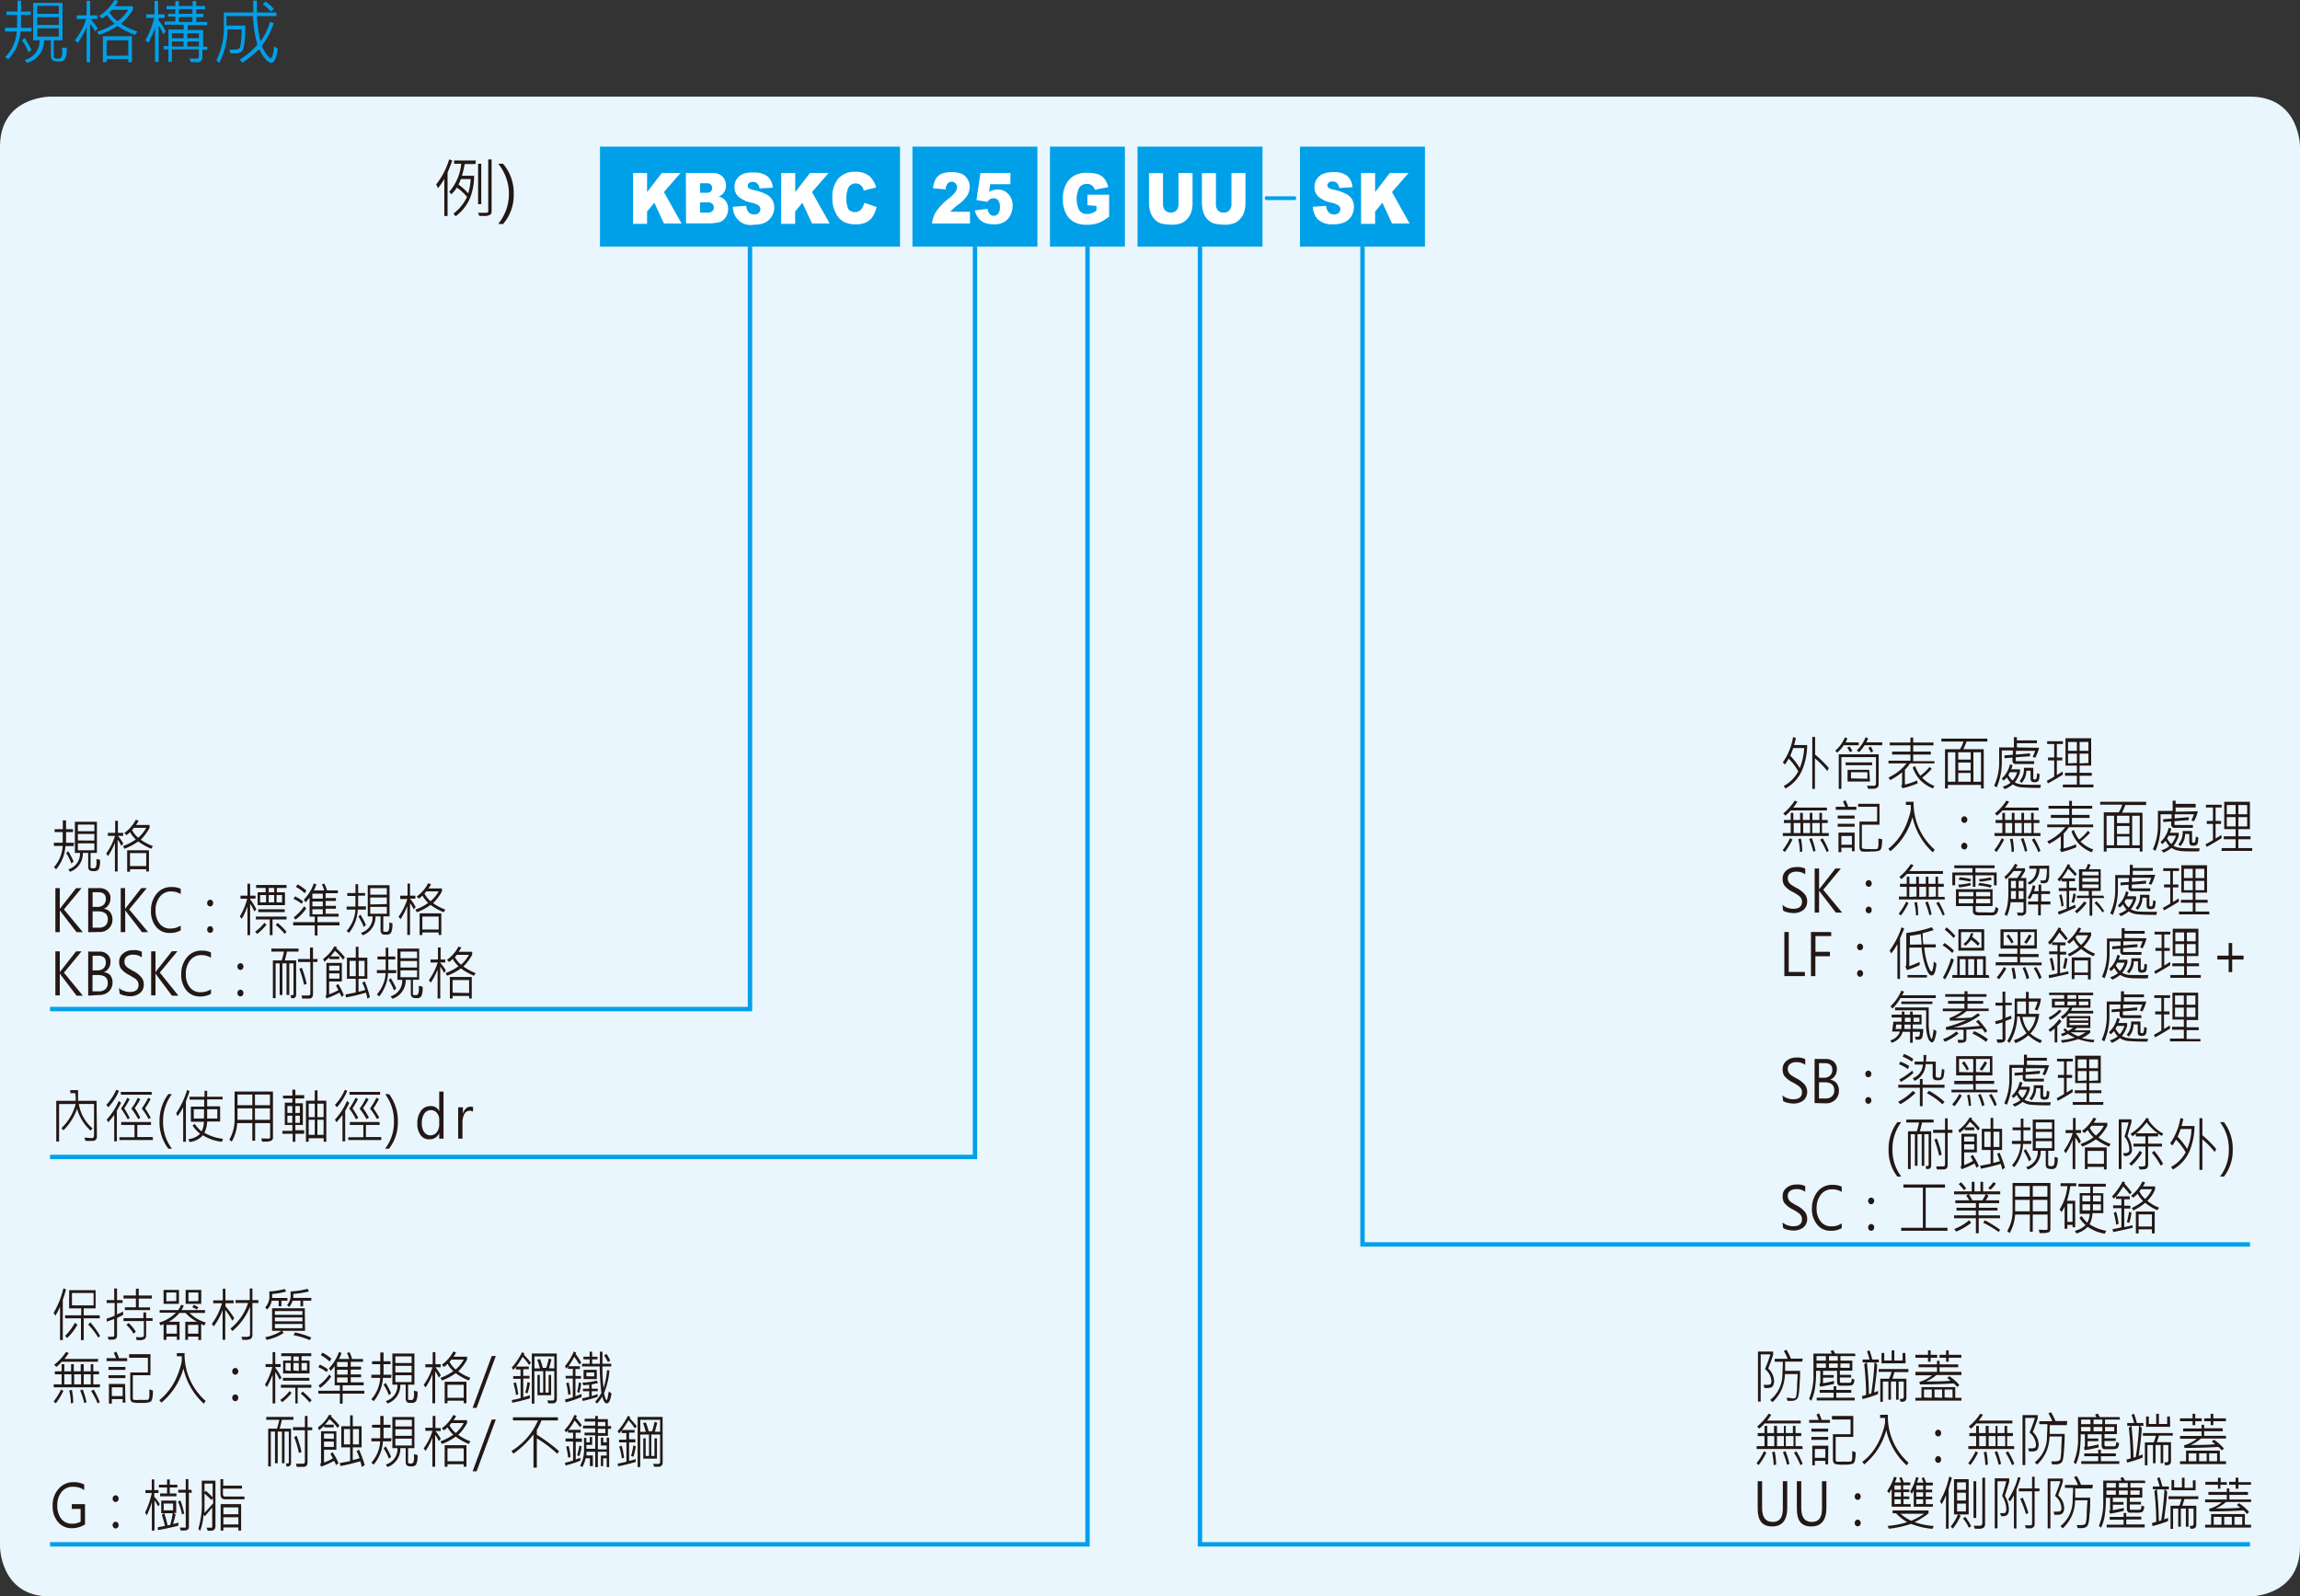 <svg xmlns="http://www.w3.org/2000/svg" xmlns:xlink="http://www.w3.org/1999/xlink" viewBox="0 0 260.79 181.04">
  <rect x="0" y="0" width="260.79" height="181.04" fill="#333333" stroke="none"/>
  <defs>
    <style>
      .cls-1, .cls-6 {
        fill: none;
      }

      .cls-2 {
        clip-path: url(#clip-path);
      }

      .cls-3 {
        fill: #eaf6fd;
        fill-rule: evenodd;
      }

      .cls-4 {
        fill: #00a0e9;
      }

      .cls-5 {
        fill: #fff;
      }

      .cls-6 {
        stroke: #00a0e9;
        stroke-width: 0.5px;
      }

      .cls-7 {
        fill: #231815;
      }
    </style>
    <clipPath id="clip-path" transform="translate(-25.51 -119.43)">
      <rect class="cls-1" width="839.05" height="595.28"/>
    </clipPath>
  </defs>
  <title>資產 1</title>
  <g id="圖層_2" data-name="圖層 2">
    <g id="圖層_1-2" data-name="圖層 1">
      <g class="cls-2">
        <path class="cls-3" d="M31.18,130.39s-5.67,0-5.67,5.67V294.8s0,5.67,5.67,5.67H280.63s5.67,0,5.67-5.67V136.06s0-5.67-5.67-5.67Z" transform="translate(-25.51 -119.43)"/>
      </g>
      <rect class="cls-4" x="68.03" y="16.63" width="34.02" height="11.34"/>
      <g class="cls-2">
        <g>
          <path class="cls-5" d="M97.29,139.05h1.59v2.16l1.67-2.16h2.12l-1.88,2.16,2,3.56h-2l-1.09-2.35-.82,1v1.39H97.29Z" transform="translate(-25.51 -119.43)"/>
          <path class="cls-5" d="M103.28,139.05h3a1.51,1.51,0,0,1,1.15.41,1.41,1.41,0,0,1,.4,1,1.36,1.36,0,0,1-.29.87,1.3,1.3,0,0,1-.55.39,1.3,1.3,0,0,1,.81.51,1.46,1.46,0,0,1,.27.9,1.72,1.72,0,0,1-.19.8,1.57,1.57,0,0,1-.51.57,1.53,1.53,0,0,1-.61.18,4.72,4.72,0,0,1-.71.08h-2.75Zm1.61,2.24h.69a.77.77,0,0,0,.52-.14.54.54,0,0,0,.15-.41.5.5,0,0,0-.15-.39.71.71,0,0,0-.51-.14h-.7Zm0,2.25h.81a.82.82,0,0,0,.58-.16.59.59,0,0,0,.17-.44.51.51,0,0,0-.17-.4.81.81,0,0,0-.58-.16h-.81Z" transform="translate(-25.51 -119.43)"/>
          <path class="cls-5" d="M108.6,142.88l1.52-.11a1.37,1.37,0,0,0,.2.63.81.81,0,0,0,.7.35.74.74,0,0,0,.53-.18.57.57,0,0,0,.18-.41.53.53,0,0,0-.18-.4,1.84,1.84,0,0,0-.81-.34,3.28,3.28,0,0,1-1.5-.69,1.48,1.48,0,0,1-.45-1.11,1.58,1.58,0,0,1,.93-1.45A2.94,2.94,0,0,1,111,139a2.34,2.34,0,0,1,1.51.41,1.81,1.81,0,0,1,.62,1.3l-1.5.09a1,1,0,0,0-.25-.56.76.76,0,0,0-.53-.18.57.57,0,0,0-.42.14.38.38,0,0,0-.14.31.34.34,0,0,0,.11.25,1.18,1.18,0,0,0,.54.21,6.37,6.37,0,0,1,1.49.51,1.68,1.68,0,0,1,.66.63,1.73,1.73,0,0,1,.21.85,1.88,1.88,0,0,1-.28,1,1.8,1.8,0,0,1-.76.71,2.86,2.86,0,0,1-1.24.24,2,2,0,0,1-2.4-2Z" transform="translate(-25.51 -119.43)"/>
          <path class="cls-5" d="M114.09,139.05h1.59v2.16l1.67-2.16h2.11l-1.88,2.16,2,3.56h-2l-1.09-2.35-.82,1v1.39h-1.59Z" transform="translate(-25.51 -119.43)"/>
          <path class="cls-5" d="M123.51,142.43l1.39.47a3,3,0,0,1-.44,1.09,2,2,0,0,1-.75.66,2.55,2.55,0,0,1-1.14.22,3,3,0,0,1-1.37-.27,2.2,2.2,0,0,1-.92-1,3.45,3.45,0,0,1-.39-1.74,3.21,3.21,0,0,1,.68-2.19,2.44,2.44,0,0,1,1.93-.76,2.4,2.4,0,0,1,1.53.44,2.59,2.59,0,0,1,.82,1.34l-1.4.35a1.23,1.23,0,0,0-.16-.39,1,1,0,0,0-.32-.31.93.93,0,0,0-.44-.11.92.92,0,0,0-.83.49,3.27,3.27,0,0,0,0,2.43,1,1,0,0,0,1.42.07A1.94,1.94,0,0,0,123.51,142.43Z" transform="translate(-25.51 -119.43)"/>
        </g>
      </g>
      <rect class="cls-4" x="103.46" y="16.63" width="14.17" height="11.34"/>
      <g class="cls-2">
        <g>
          <path class="cls-5" d="M135.49,144.77h-4.3a3.24,3.24,0,0,1,.45-1.33,6.57,6.57,0,0,1,1.41-1.47,3.87,3.87,0,0,0,.8-.79.93.93,0,0,0,.18-.51.64.64,0,0,0-.18-.45.57.57,0,0,0-.43-.18.55.55,0,0,0-.45.19,1.21,1.21,0,0,0-.24.68l-1.43-.13a2.79,2.79,0,0,1,.31-1.05,1.47,1.47,0,0,1,.63-.58,2.74,2.74,0,0,1,1.14-.2,2.85,2.85,0,0,1,1.17.19,1.45,1.45,0,0,1,.66.59,1.59,1.59,0,0,1,.25.89,2,2,0,0,1-.28,1,4.09,4.09,0,0,1-1,1,7,7,0,0,0-.58.47l-.35.35h2.24Z" transform="translate(-25.51 -119.43)"/>
          <path class="cls-5" d="M136.68,139.05h3.4v1.27h-2.3l-.12.85a2.27,2.27,0,0,1,.47-.18,1.9,1.9,0,0,1,.46-.07,1.66,1.66,0,0,1,1.26.52,1.87,1.87,0,0,1,.48,1.31,2.37,2.37,0,0,1-.25,1.07,1.77,1.77,0,0,1-.7.78,2.28,2.28,0,0,1-1.17.27,3.12,3.12,0,0,1-.87-.11,1.74,1.74,0,0,1-.62-.32,1.69,1.69,0,0,1-.41-.48,2.46,2.46,0,0,1-.27-.67l1.45-.18a1,1,0,0,0,.25.59.63.63,0,0,0,.46.2.58.58,0,0,0,.49-.25,1.22,1.22,0,0,0,.2-.75,1.18,1.18,0,0,0-.2-.75.64.64,0,0,0-.52-.24.8.8,0,0,0-.4.11,1.24,1.24,0,0,0-.32.3l-1.22-.2Z" transform="translate(-25.51 -119.43)"/>
        </g>
      </g>
      <rect class="cls-4" x="119.05" y="16.63" width="8.5" height="11.34"/>
      <g class="cls-2">
        <path class="cls-5" d="M148.81,142.7v-1.19h2.46V144a4.85,4.85,0,0,1-1.25.73,3.85,3.85,0,0,1-1.29.19,2.92,2.92,0,0,1-1.5-.35,2.26,2.26,0,0,1-.89-1,3.63,3.63,0,0,1-.32-1.58,3.47,3.47,0,0,1,.35-1.63,2.35,2.35,0,0,1,1-1.05,2.9,2.9,0,0,1,1.4-.28,3.71,3.71,0,0,1,1.28.17,1.69,1.69,0,0,1,.71.53,2.7,2.7,0,0,1,.42.92l-1.54.3a.86.86,0,0,0-.9-.66,1,1,0,0,0-.84.4,2.86,2.86,0,0,0,0,2.61,1.07,1.07,0,0,0,.88.4,1.43,1.43,0,0,0,.5-.09,2.51,2.51,0,0,0,.56-.29v-.54Z" transform="translate(-25.51 -119.43)"/>
      </g>
      <rect class="cls-4" x="128.98" y="16.63" width="14.17" height="11.34"/>
      <g class="cls-2">
        <g>
          <path class="cls-5" d="M159.14,139.05h1.59v3.41a3.32,3.32,0,0,1-.14,1,2.16,2.16,0,0,1-.45.78,1.74,1.74,0,0,1-.64.48,2.87,2.87,0,0,1-1.11.19,6.09,6.09,0,0,1-.82-.06,2,2,0,0,1-.75-.23,2.07,2.07,0,0,1-.88-1.15,3.77,3.77,0,0,1-.15-1v-3.41h1.59v3.49a1.08,1.08,0,0,0,.23.73.94.94,0,0,0,1.3,0,1.06,1.06,0,0,0,.23-.73Z" transform="translate(-25.51 -119.43)"/>
          <path class="cls-5" d="M165.14,139.05h1.59v3.41a3,3,0,0,1-.15,1,2,2,0,0,1-.44.78,1.74,1.74,0,0,1-.64.48,2.87,2.87,0,0,1-1.11.19,6.23,6.23,0,0,1-.83-.06,2,2,0,0,1-.74-.23,2.09,2.09,0,0,1-.55-.49,2,2,0,0,1-.33-.66,3.77,3.77,0,0,1-.15-1v-3.41h1.59v3.49a1,1,0,0,0,.23.73.81.81,0,0,0,.65.26.79.79,0,0,0,.64-.26,1,1,0,0,0,.24-.73Z" transform="translate(-25.51 -119.43)"/>
        </g>
      </g>
      <polyline class="cls-6" points="85.04 27.97 85.04 114.43 5.67 114.43"/>
      <polyline class="cls-6" points="110.55 27.97 110.55 131.2 5.67 131.2"/>
      <polyline class="cls-6" points="123.31 27.97 123.31 175.13 5.67 175.13"/>
      <polyline class="cls-6" points="136.06 27.97 136.06 175.13 255.12 175.13"/>
      <rect class="cls-4" x="147.4" y="16.63" width="14.17" height="11.34"/>
      <g class="cls-2">
        <g>
          <path class="cls-5" d="M174.36,142.88l1.51-.11a1.51,1.51,0,0,0,.2.63.83.83,0,0,0,.71.35.71.71,0,0,0,.52-.18.58.58,0,0,0,.19-.41.53.53,0,0,0-.18-.4,2,2,0,0,0-.82-.34,3.28,3.28,0,0,1-1.49-.69,1.48,1.48,0,0,1-.45-1.11,1.65,1.65,0,0,1,.23-.83,1.61,1.61,0,0,1,.69-.62,3,3,0,0,1,1.27-.22,2.36,2.36,0,0,1,1.51.41,1.81,1.81,0,0,1,.61,1.3l-1.5.09a.94.94,0,0,0-.25-.56.74.74,0,0,0-.53-.18.61.61,0,0,0-.42.14.41.41,0,0,0-.14.31.32.32,0,0,0,.12.25,1.08,1.08,0,0,0,.53.21,6.31,6.31,0,0,1,1.5.51,1.68,1.68,0,0,1,.66.63,1.84,1.84,0,0,1,.2.85,2,2,0,0,1-.27,1,1.76,1.76,0,0,1-.77.71,2.83,2.83,0,0,1-1.24.24,2.4,2.4,0,0,1-1.82-.56A2.3,2.3,0,0,1,174.36,142.88Z" transform="translate(-25.51 -119.43)"/>
          <path class="cls-5" d="M179.84,139.05h1.59v2.16l1.67-2.16h2.12l-1.88,2.16,2,3.56h-2l-1.08-2.35-.83,1v1.39h-1.59Z" transform="translate(-25.51 -119.43)"/>
        </g>
        <path class="cls-4" d="M172.48,141.9c0,.14-.06.22-.18.22h-3.2c-.12,0-.17-.08-.17-.22s0-.21.17-.21h3.2Q172.48,141.69,172.48,141.9Z" transform="translate(-25.51 -119.43)"/>
      </g>
      <polyline class="cls-6" points="154.49 27.97 154.49 141.12 255.12 141.12"/>
      <g>
        <path class="cls-4" d="M29.07,123H27.84a5.14,5.14,0,0,1-1.39,3.16l-.35-.26a4.53,4.53,0,0,0,1.31-2.9H26.08v-.42h1.37c0-.54,0-1,0-1.45H26.25v-.39H27.5v-1.23h.39v1.23H29v.39H27.89c0,.51,0,1,0,1.45h1.21Zm0,2.08-.32.29A6.88,6.88,0,0,0,28,124l.3-.26A9.7,9.7,0,0,1,29.08,125.11Zm4-.23a2.56,2.56,0,0,1-.2,1.29.84.84,0,0,1-.72.26c-.39,0-.63-.06-.73-.19a.66.66,0,0,1-.14-.36V124h-.77a2.62,2.62,0,0,1-1.93,2.56l-.26-.34A2.21,2.21,0,0,0,30,124h-.73v-4.24H32.6V124h-1v1.86a.25.25,0,0,0,.06.16c.05,0,.18.07.39.07a.46.46,0,0,0,.4-.14,1.71,1.71,0,0,0,.11-.79c0-.11,0-.22,0-.33ZM32.18,121v-.91H29.73V121Zm0,1.26v-.88H29.73v.88Zm0,1.32v-.93H29.73v.93Z" transform="translate(-25.51 -119.43)"/>
        <path class="cls-4" d="M36.59,122.69l-.3.29a3.79,3.79,0,0,0-.56-.83v4.33h-.4v-4a8.51,8.51,0,0,1-1,1.81L34,124a7.82,7.82,0,0,0,1.29-2.42H34.21v-.41h1.12v-1.64h.4v1.64h.81v.41h-.81v0A4.86,4.86,0,0,1,36.59,122.69Zm4.49.33-.26.36a9.32,9.32,0,0,1-2-1,9.16,9.16,0,0,1-2.08,1l-.23-.35a8.4,8.4,0,0,0,2-.92,3.6,3.6,0,0,1-.87-1c-.18.16-.36.29-.53.42l-.35-.29a5.52,5.52,0,0,0,1.75-1.82l.41.13a3.27,3.27,0,0,1-.39.58h2.06v.4a6.65,6.65,0,0,1-1.36,1.6A7.91,7.91,0,0,0,41.08,123Zm-.61,3.46h-.41v-.35H37.6v.35h-.42v-2.94h3.29Zm-.41-.75V124H37.6v1.76Zm0-5.19H38.2l-.28.3a3.38,3.38,0,0,0,.93,1A5,5,0,0,0,40.06,120.54Z" transform="translate(-25.51 -119.43)"/>
        <path class="cls-4" d="M44.31,123l-.3.33a5.09,5.09,0,0,0-.51-1v4.12h-.41v-3.88a11.16,11.16,0,0,1-.75,1.69L42,124a10,10,0,0,0,1-2.54h-.9v-.4h.93v-1.53h.41v1.53h.74v.4H43.5v.28A7.52,7.52,0,0,1,44.31,123ZM49,125.08h-.54v.8a.66.66,0,0,1-.11.4.47.47,0,0,1-.24.19,1.38,1.38,0,0,1-.48,0,4,4,0,0,1-.48,0l-.16-.4.83,0a.21.21,0,0,0,.24-.24v-.8H45v1.42h-.39v-1.42h-.55v-.37h.55v-1.88h1.73v-.55H44.17v-.36h1.22v-.56h-.82V121h.82v-.53h-1v-.36h1v-.56h.4v.56h1.56v-.56h.41v.56h1v.36h-1V121h.81v.37h-.81v.56H49v.36h-2.2v.55h1.74v1.88H49Zm-2.67-1.32v-.56H45v.56Zm0,.95v-.58H45v.58Zm1-3.72v-.53H45.79V121Zm0,.93v-.56H45.79v.56Zm.74,1.84v-.56H46.75v.56Zm0,.95v-.58H46.75v.58Z" transform="translate(-25.51 -119.43)"/>
        <path class="cls-4" d="M57,124.94a3.91,3.91,0,0,1-.26,1.15c-.13.3-.29.46-.48.46s-.45-.17-.73-.52a3.38,3.38,0,0,1-.61-1.06A11.46,11.46,0,0,1,53,126.53l-.31-.33a9,9,0,0,0,2-1.7,16.22,16.22,0,0,1-.5-3.25h-3v1.08h2.13c0,.67,0,1.25-.09,1.77a3.34,3.34,0,0,1-.19,1,.78.78,0,0,1-.29.28,1.65,1.65,0,0,1-.71.1h-.39l-.13-.43a3.27,3.27,0,0,0,.54,0,1.44,1.44,0,0,0,.45-.05.59.59,0,0,0,.17-.13,2.48,2.48,0,0,0,.16-.76,12.22,12.22,0,0,0,.08-1.35H51.3a8.5,8.5,0,0,1-.93,3.81l-.33-.3a8.06,8.06,0,0,0,.85-3.93v-1.49h3.33c0-.59,0-1,0-1.35h.42c0,.41,0,.86,0,1.35h2.21v.41h-2.2a14.93,14.93,0,0,0,.4,2.87,7.41,7.41,0,0,0,1.08-2.22l.43.14a9.92,9.92,0,0,1-1.36,2.58,3.65,3.65,0,0,0,.56,1c.22.27.37.41.44.41s.17-.15.25-.45a3.54,3.54,0,0,0,.12-.9Zm-.44-4.47-.36.26a5,5,0,0,0-.91-.84l.33-.27A4,4,0,0,1,56.57,120.47Z" transform="translate(-25.51 -119.43)"/>
      </g>
      <g>
        <path class="cls-7" d="M76.79,137.64q-.12.36-.33.87l-.2.48v4.93h-.37v-4.2a8.39,8.39,0,0,1-.72,1.05l-.2-.43a8.39,8.39,0,0,0,1.47-2.84Zm2.63.39H78.2a12.18,12.18,0,0,1-.31,1.33h1.38a6.91,6.91,0,0,1-.49,2.59,4.88,4.88,0,0,1-1.61,2l-.25-.29a5,5,0,0,0,1.54-1.9,5.33,5.33,0,0,0-1.15-1.06,4.39,4.39,0,0,1-.61.76l-.26-.27A5.69,5.69,0,0,0,77.81,138H77v-.37h2.47Zm-.54,1.71H77.76a4.78,4.78,0,0,1-.26.62,6.41,6.41,0,0,1,1.1,1A7.41,7.41,0,0,0,78.88,139.74Zm2.37,3.72a.37.37,0,0,1-.19.33,1.32,1.32,0,0,1-.72.13h-.48l-.14-.37a8.71,8.71,0,0,0,1.06,0,.17.17,0,0,0,.09-.17v-5.87h.38Zm-1.17-.88h-.36V138h.36Z" transform="translate(-25.51 -119.43)"/>
        <path class="cls-7" d="M82,144.82A5.39,5.39,0,0,0,82,138h.55a5.09,5.09,0,0,1,1.21,3.44,5,5,0,0,1-1.21,3.4Z" transform="translate(-25.51 -119.43)"/>
      </g>
      <g>
        <path class="cls-7" d="M33.85,215.38h-.92A4.52,4.52,0,0,1,31.88,218l-.26-.22a4,4,0,0,0,1-2.42h-1V215h1c0-.45,0-.85,0-1.21h-.92v-.33h.93v-1H33v1h.79v.33H33c0,.42,0,.82,0,1.21h.91Zm0,1.74-.24.24a5.77,5.77,0,0,0-.6-1.19l.23-.22A8.19,8.19,0,0,1,33.85,217.12Zm3-.19a2.37,2.37,0,0,1-.15,1.08.62.62,0,0,1-.54.21c-.3,0-.48-.05-.55-.16a.51.51,0,0,1-.1-.3v-1.61H34.9a2.18,2.18,0,0,1-1.45,2.14l-.19-.28a1.84,1.84,0,0,0,1.32-1.86H34v-3.53H36.5v3.53h-.72v1.55a.24.24,0,0,0,0,.14s.13.06.29.06a.33.33,0,0,0,.3-.12,1.45,1.45,0,0,0,.08-.66v-.28Zm-.64-3.24v-.75H34.34v.75Zm0,1.06V214H34.34v.74Zm0,1.1v-.78H34.34v.78Z" transform="translate(-25.51 -119.43)"/>
        <path class="cls-7" d="M39.49,215.1l-.23.25a3.36,3.36,0,0,0-.41-.7v3.61h-.31V215a7.17,7.17,0,0,1-.78,1.51l-.21-.29a6.9,6.9,0,0,0,1-2h-.81v-.34h.83v-1.37h.31v1.37h.6v.34h-.6v0A4.74,4.74,0,0,1,39.49,215.1Zm3.36.28-.19.3a7.21,7.21,0,0,1-1.48-.83,6.4,6.4,0,0,1-1.56.83l-.17-.3a6.07,6.07,0,0,0,1.46-.76,3.08,3.08,0,0,1-.65-.83c-.14.13-.27.25-.4.35l-.26-.24a4.32,4.32,0,0,0,1.31-1.51l.31.11a2.11,2.11,0,0,1-.29.48h1.54v.33a5.65,5.65,0,0,1-1,1.34A6.06,6.06,0,0,0,42.85,215.38Zm-.45,2.88h-.31V218H40.25v.29h-.32v-2.44H42.4Zm-.31-.62v-1.47H40.25v1.47Zm0-4.33H40.7l-.22.25a2.92,2.92,0,0,0,.7.87A3.93,3.93,0,0,0,42.09,213.31Z" transform="translate(-25.51 -119.43)"/>
        <path class="cls-7" d="M34.9,225.14h-.71l-1.78-2.31-.12-.17h0v2.48h-.5v-5h.5v2.37h0l.12-.17,1.73-2.2h.62l-2,2.42Z" transform="translate(-25.51 -119.43)"/>
        <path class="cls-7" d="M35.51,225.14v-5h1.27a1.29,1.29,0,0,1,.91.32,1.06,1.06,0,0,1,.35.83,1.31,1.31,0,0,1-.21.74,1.08,1.08,0,0,1-.57.46v0a1.06,1.06,0,0,1,.73.37,1.32,1.32,0,0,1,.27.86,1.38,1.38,0,0,1-.41,1,1.45,1.45,0,0,1-1.05.4Zm.5-4.53v1.66h.55a1,1,0,0,0,.7-.24.87.87,0,0,0,.25-.67q0-.75-.87-.75Zm0,2.17v1.85h.73a1.07,1.07,0,0,0,.74-.25.94.94,0,0,0,.26-.69c0-.61-.37-.91-1.12-.91Z" transform="translate(-25.51 -119.43)"/>
        <path class="cls-7" d="M42.31,225.14h-.7l-1.78-2.31-.12-.17h0v2.48H39.2v-5h.49v2.37h0l.12-.17,1.72-2.2h.63l-2,2.42Z" transform="translate(-25.51 -119.43)"/>
        <path class="cls-7" d="M46,224.93a2.39,2.39,0,0,1-1.25.3,1.92,1.92,0,0,1-1.54-.7,2.73,2.73,0,0,1-.58-1.81,2.93,2.93,0,0,1,.64-1.94,2.07,2.07,0,0,1,1.67-.76,2.39,2.39,0,0,1,1.06.2v.6a2,2,0,0,0-1.08-.3,1.55,1.55,0,0,0-1.29.61,2.41,2.41,0,0,0-.48,1.55,2.31,2.31,0,0,0,.45,1.48,1.47,1.47,0,0,0,1.21.57,2.11,2.11,0,0,0,1.19-.34Z" transform="translate(-25.51 -119.43)"/>
        <path class="cls-7" d="M49.34,221.46a.3.3,0,0,1,.24.11.39.39,0,0,1,.1.27.38.38,0,0,1-.1.27.32.32,0,0,1-.48,0,.36.36,0,0,1-.1-.27.38.38,0,0,1,.1-.27A.3.3,0,0,1,49.34,221.46Zm0,3a.3.3,0,0,1,.24.11.41.41,0,0,1,0,.54.32.32,0,0,1-.48,0,.41.41,0,0,1,0-.54A.3.3,0,0,1,49.34,224.46Z" transform="translate(-25.51 -119.43)"/>
        <path class="cls-7" d="M54.58,222.57l-.23.22a4.38,4.38,0,0,0-.48-.87v3.56h-.3v-3.24a9.05,9.05,0,0,1-.65,1.39l-.22-.28a7.19,7.19,0,0,0,.84-2h-.76V221h.79v-1.36h.3V221h.61v.33h-.61v.08A6,6,0,0,1,54.58,222.57Zm1.14,1.72a5.47,5.47,0,0,1-1.06,1.05l-.22-.26a4.73,4.73,0,0,0,1.05-1ZM58,223.7H56.41v1.78H56.1V223.7H54.52v-.33H58Zm0-3.58h-1.1v.5h.92v1.46H54.72v-1.46h.91v-.5H54.55v-.33H58Zm-.21,2.74h-3v-.32h3Zm-2.11-1.1v-.83H55v.83Zm.92-1.14v-.5h-.62v.5Zm0,1.14v-.83h-.62v.83ZM58,225.1l-.22.23a6.59,6.59,0,0,0-1-1l.21-.24A7.66,7.66,0,0,1,58,225.1Zm-.51-4.17h-.62v.83h.62Z" transform="translate(-25.51 -119.43)"/>
        <path class="cls-7" d="M64,224.37H61.51v1.14H61.2v-1.14H58.75V224H61.2v-.62h-.59v-2.16a6.1,6.1,0,0,1-.45.53l-.2-.29a5,5,0,0,0,1.13-1.85l.3.11a6.52,6.52,0,0,1-.29.68h1.17a2.65,2.65,0,0,0-.27-.67l.29-.1a4.36,4.36,0,0,1,.3.77h1.23v.32H62.43v.55H63.6v.33H62.43v.55H63.6v.33H62.43v.57H63.9v.33H61.51V224H64Zm-4.1-2.72-.19.27a3.72,3.72,0,0,0-.92-.55l.17-.29A4.37,4.37,0,0,1,59.87,221.65Zm.34.79A4.76,4.76,0,0,1,59,223.72l-.18-.27A5.18,5.18,0,0,0,60,222.2Zm0-2-.18.29a4.57,4.57,0,0,0-1-.73l.19-.28A5,5,0,0,1,60.25,220.42Zm1.87.89v-.55H60.93v.55Zm0,.88v-.55H60.93v.55Zm0,.9v-.57H60.93v.57Z" transform="translate(-25.51 -119.43)"/>
        <path class="cls-7" d="M67,222.58h-.92a4.51,4.51,0,0,1-1,2.64l-.27-.22a4,4,0,0,0,1-2.42h-1v-.34h1c0-.45,0-.85,0-1.21h-.92v-.33h.93v-1h.3v1h.79V221h-.79c0,.42,0,.82,0,1.21H67Zm0,1.74-.24.24a6.34,6.34,0,0,0-.61-1.19l.23-.22A9.46,9.46,0,0,1,67,224.32Zm3-.19a2.37,2.37,0,0,1-.15,1.08.62.62,0,0,1-.54.21c-.29,0-.47,0-.55-.16a.51.51,0,0,1-.1-.3v-1.61h-.58a2.18,2.18,0,0,1-1.44,2.14l-.2-.28a1.83,1.83,0,0,0,1.32-1.86h-.55v-3.53h2.47v3.53h-.71v1.55a.23.23,0,0,0,0,.14s.13.06.29.06a.33.33,0,0,0,.3-.12,1.4,1.4,0,0,0,.09-.66c0-.09,0-.18,0-.28Zm-.63-3.24v-.75H67.49v.75Zm0,1.06v-.74H67.49V222Zm0,1.1v-.78H67.49v.78Z" transform="translate(-25.51 -119.43)"/>
        <path class="cls-7" d="M72.64,222.3l-.22.25a3.93,3.93,0,0,0-.42-.7v3.61h-.31v-3.3a6.75,6.75,0,0,1-.77,1.51l-.22-.29a6.9,6.9,0,0,0,1-2h-.81V221h.83v-1.37H72V221h.61v.34H72v0A4.33,4.33,0,0,1,72.64,222.3Zm3.37.28-.19.3a7.3,7.3,0,0,1-1.49-.83,6.35,6.35,0,0,1-1.55.83l-.18-.3a5.57,5.57,0,0,0,1.46-.76,3.44,3.44,0,0,1-.65-.82c-.14.13-.27.24-.4.34l-.25-.24a4.28,4.28,0,0,0,1.3-1.51l.32.11a2.65,2.65,0,0,1-.3.48h1.54v.33a5.65,5.65,0,0,1-1,1.34A5.94,5.94,0,0,0,76,222.58Zm-.46,2.88h-.3v-.29H73.4v.29h-.31V223h2.46Zm-.3-.62v-1.47H73.4v1.47Zm0-4.33h-1.4a2.5,2.5,0,0,1-.21.25,2.89,2.89,0,0,0,.69.87A4,4,0,0,0,75.25,220.51Z" transform="translate(-25.51 -119.43)"/>
        <path class="cls-7" d="M34.9,232.34h-.71L32.41,230l-.12-.17h0v2.48h-.5v-5h.5v2.37h0l.12-.17,1.73-2.2h.62l-2,2.42Z" transform="translate(-25.51 -119.43)"/>
        <path class="cls-7" d="M35.51,232.34v-5h1.27a1.25,1.25,0,0,1,.91.32,1.06,1.06,0,0,1,.35.83,1.31,1.31,0,0,1-.21.74,1.08,1.08,0,0,1-.57.46v0A1.06,1.06,0,0,1,38,230a1.32,1.32,0,0,1,.27.86,1.38,1.38,0,0,1-.41,1,1.45,1.45,0,0,1-1.05.4Zm.5-4.53v1.66h.55a1,1,0,0,0,.7-.24.87.87,0,0,0,.25-.67q0-.75-.87-.75ZM36,230v1.85h.73a1.07,1.07,0,0,0,.74-.25.94.94,0,0,0,.26-.69c0-.61-.37-.91-1.12-.91Z" transform="translate(-25.51 -119.43)"/>
        <path class="cls-7" d="M39,231.47a1.51,1.51,0,0,0,.55.32,1.89,1.89,0,0,0,.67.13c.66,0,1-.27,1-.8a.85.85,0,0,0-.1-.4,1.18,1.18,0,0,0-.28-.31l-.69-.42a2.7,2.7,0,0,1-.93-.73,1.31,1.31,0,0,1-.2-.71,1.19,1.19,0,0,1,.45-1,1.72,1.72,0,0,1,1.12-.37,1.89,1.89,0,0,1,1,.18V228a1.62,1.62,0,0,0-1-.31,1.16,1.16,0,0,0-.7.2.68.68,0,0,0-.27.57.82.82,0,0,0,.09.4.89.89,0,0,0,.26.29,7.42,7.42,0,0,0,.64.39,2.77,2.77,0,0,1,.93.72,1.23,1.23,0,0,1,.27.78,1.21,1.21,0,0,1-.42,1,1.77,1.77,0,0,1-1.18.36,2.71,2.71,0,0,1-.61-.09,1.3,1.3,0,0,1-.52-.2Z" transform="translate(-25.51 -119.43)"/>
        <path class="cls-7" d="M45.74,232.34H45L43.26,230l-.12-.17h0v2.48h-.49v-5h.49v2.37h0l.12-.17L45,227.3h.63l-2,2.42Z" transform="translate(-25.51 -119.43)"/>
        <path class="cls-7" d="M49.43,232.13a2.39,2.39,0,0,1-1.25.3,1.92,1.92,0,0,1-1.54-.7,2.73,2.73,0,0,1-.58-1.81A2.93,2.93,0,0,1,46.7,228a2.08,2.08,0,0,1,1.67-.77,2.35,2.35,0,0,1,1.06.21v.6a2,2,0,0,0-1.08-.3,1.55,1.55,0,0,0-1.29.61,2.41,2.41,0,0,0-.48,1.55,2.31,2.31,0,0,0,.45,1.48,1.47,1.47,0,0,0,1.21.57,2.11,2.11,0,0,0,1.19-.34Z" transform="translate(-25.51 -119.43)"/>
        <path class="cls-7" d="M52.77,228.66a.3.3,0,0,1,.24.11.39.39,0,0,1,.1.27.38.38,0,0,1-.1.27.3.3,0,0,1-.24.11.32.32,0,0,1-.24-.11.36.36,0,0,1-.1-.27.38.38,0,0,1,.1-.27A.32.32,0,0,1,52.77,228.66Zm0,3a.3.3,0,0,1,.24.11.36.36,0,0,1,.1.27.4.4,0,0,1-.09.27.31.31,0,0,1-.25.11.28.28,0,0,1-.24-.11.41.41,0,0,1,0-.54A.32.32,0,0,1,52.77,231.66Z" transform="translate(-25.51 -119.43)"/>
        <path class="cls-7" d="M59.36,227.34H58.05c-.08.39-.17.73-.25,1h1.29v3.84c0,.3-.13.45-.4.45h-.16l-.07-.35h.2c.09,0,.13,0,.13-.13v-3.47h-.48v3.58H58v-3.58h-.47v3.58h-.31v-3.58h-.46v3.94h-.31v-4.28h1a10.36,10.36,0,0,0,.26-1H56.28V227h3.08Zm2.13,1.18H61v3.64c0,.34-.16.51-.47.51h-.75l-.08-.35h.8c.13,0,.2-.08.2-.23v-3.57H59.31v-.34h1.35v-1.3H61v1.3h.53ZM60.28,231l-.29.11a12.93,12.93,0,0,0-.54-1.82l.28-.12A12.63,12.63,0,0,1,60.28,231Z" transform="translate(-25.51 -119.43)"/>
        <path class="cls-7" d="M64.62,228l-.22.26a5.49,5.49,0,0,0-.91-1q-.33.43-.51.63h1v.31H62.86V228c-.21.19-.41.36-.59.5l-.12-.33a4.18,4.18,0,0,0,1.26-1.42l.29.06a.77.77,0,0,1-.06.15A7.73,7.73,0,0,1,64.62,228Zm-.13,4.28-.26.2A2.26,2.26,0,0,0,64,232a12.75,12.75,0,0,1-1.47.65l-.11-.26a.34.34,0,0,0,.1-.28v-3.48h1.75v2.1H62.83v1.45a5.51,5.51,0,0,0,1.05-.47,4.12,4.12,0,0,0-.28-.51l.25-.19A7.19,7.19,0,0,1,64.49,232.28ZM64,229.5v-.56H62.83v.56Zm0,.91v-.6H62.83v.6Zm3.47,2.08-.3.2A4.47,4.47,0,0,0,67,232a23,23,0,0,1-2.24.54l-.1-.33,1.19-.23v-1.56h-1v-2.39h1v-1.24h.31v1.24h1v2.39h-1v1.48a7.44,7.44,0,0,0,.75-.21c0-.15-.15-.43-.32-.83l.28-.14A12,12,0,0,1,67.45,232.49Zm-1.62-2.36v-1.74h-.7v1.74Zm1,0v-1.74h-.67v1.74Z" transform="translate(-25.51 -119.43)"/>
        <path class="cls-7" d="M70.43,229.78h-.92a4.51,4.51,0,0,1-1,2.64l-.27-.22a4,4,0,0,0,1-2.42h-1v-.34h1c0-.45,0-.85,0-1.21h-.93v-.33h.93v-1h.3v1h.79v.33h-.79c0,.42,0,.82,0,1.21h.91Zm0,1.74-.24.24a6.34,6.34,0,0,0-.61-1.19l.23-.22A9.46,9.46,0,0,1,70.44,231.52Zm3-.19a2.37,2.37,0,0,1-.15,1.08.62.62,0,0,1-.54.21c-.29,0-.47-.05-.54-.16a.47.47,0,0,1-.11-.3v-1.61h-.58A2.18,2.18,0,0,1,70,232.69l-.2-.28a1.84,1.84,0,0,0,1.32-1.86h-.55V227h2.47v3.53h-.71v1.55a.19.19,0,0,0,0,.14s.13.06.29.06a.32.32,0,0,0,.29-.12,1.4,1.4,0,0,0,.09-.66c0-.09,0-.18,0-.28Zm-.63-3.24v-.75H70.92v.75Zm0,1.06v-.74H70.92v.74Zm0,1.1v-.78H70.92v.78Z" transform="translate(-25.51 -119.43)"/>
        <path class="cls-7" d="M76.07,229.5l-.22.25a3.93,3.93,0,0,0-.42-.7v3.61h-.3v-3.3a7.17,7.17,0,0,1-.78,1.51l-.21-.29a7.15,7.15,0,0,0,1-2h-.81v-.34h.84v-1.37h.3v1.37H76v.34h-.61v0A4.33,4.33,0,0,1,76.07,229.5Zm3.37.28-.19.3a7,7,0,0,1-1.48-.83,6.59,6.59,0,0,1-1.56.83l-.18-.3A6,6,0,0,0,77.5,229a3.13,3.13,0,0,1-.66-.83,4.17,4.17,0,0,1-.4.35l-.25-.24a4.42,4.42,0,0,0,1.31-1.51l.31.11a2.65,2.65,0,0,1-.3.48h1.54v.33a5.65,5.65,0,0,1-1,1.34A6.14,6.14,0,0,0,79.44,229.78ZM79,232.66h-.3v-.29H76.83v.29h-.31v-2.44H79Zm-.3-.62v-1.47H76.83V232Zm0-4.33h-1.4a2.5,2.5,0,0,1-.21.25,2.77,2.77,0,0,0,.7.87A4.11,4.11,0,0,0,78.68,227.71Z" transform="translate(-25.51 -119.43)"/>
      </g>
      <g>
        <path class="cls-7" d="M33,265.65c-.05.17-.12.42-.22.73l-.15.46v4.56h-.31v-3.77c-.2.41-.37.75-.53,1l-.2-.32a10.05,10.05,0,0,0,1.11-2.78Zm1.29,4a6,6,0,0,1-1.17,1.51l-.22-.24A6.67,6.67,0,0,0,34,269.44Zm2.55-.72H35v2.47h-.31v-2.47H32.89v-.34h1.83v-.79H33.35v-2.06h3v2.06H35v.79H36.8Zm-.72-1.47v-1.4H33.67v1.4Zm.76,3.42-.22.25a8.23,8.23,0,0,0-1.15-1.49l.24-.26A9.74,9.74,0,0,1,36.84,270.89Z" transform="translate(-25.51 -119.43)"/>
        <path class="cls-7" d="M39.48,268.54l-.7.35v2a.6.6,0,0,1-.1.32c-.07.09-.25.14-.54.14h-.32l-.09-.33h.54a.17.17,0,0,0,.19-.19V269c-.27.11-.56.21-.85.3l0-.34a6.41,6.41,0,0,0,.9-.33v-1.44H37.6v-.33h.86v-1.32h.32v1.32h.63v.33h-.63v1.3c.27-.12.49-.23.68-.33Zm3.25-1.85H41.24v1h1.29V268H39.67v-.32h1.25v-1H39.51v-.34h1.41v-.77h.32v.77h1.49Zm.08,2.53h-.73v1.65a.54.54,0,0,1-.16.4.92.92,0,0,1-.57.13H41l-.07-.35a2.91,2.91,0,0,0,.77,0,.22.22,0,0,0,.12-.22v-1.59H39.51v-.33h2.26v-.65h.31v.65h.73Zm-1.9,1.24-.26.21a4.31,4.31,0,0,0-.81-1l.26-.21A4.28,4.28,0,0,1,40.91,270.46Z" transform="translate(-25.51 -119.43)"/>
        <path class="cls-7" d="M48.85,269.41l-.17.33-.36-.16v1.81H48V271H46.83v.37h-.31v-2.05h1.34a4.57,4.57,0,0,1-1.31-1h-.7a4.1,4.1,0,0,1-1.22,1h1.24v2.05h-.31V271H44.38v.37h-.32v-1.78a1.91,1.91,0,0,1-.36.13l-.14-.31a4.25,4.25,0,0,0,1.89-1.12H43.61V268h2.1a4.59,4.59,0,0,0,.35-.61l.28.09a2,2,0,0,1-.26.52h2.68v.32H47A4.36,4.36,0,0,0,48.85,269.41Zm-3.05-2.12H44.06v-1.58H45.8Zm-.3-.32V266H44.37V267Zm.06,3.7v-1H44.38v1Zm2.77-3.38H46.56v-1.58h1.77ZM48,270.67v-1H46.83v1Zm0-3.7V266H46.88V267Zm0,.71-.17.26a2.45,2.45,0,0,0-.51-.26l.15-.28A2.14,2.14,0,0,1,48,267.68Z" transform="translate(-25.51 -119.43)"/>
        <path class="cls-7" d="M52.07,268.91l-.22.29a7.72,7.72,0,0,0-.8-1.22v3.38h-.3V268a7.48,7.48,0,0,1-1,1.84l-.22-.28a7.31,7.31,0,0,0,1.15-2.34h-1v-.33h1.09v-1.32h.3v1.32H52v.33h-.92v.36A9.47,9.47,0,0,1,52.07,268.91Zm2.74-1.72h-.68v3.52a.68.68,0,0,1-.17.54,1.32,1.32,0,0,1-.68.12H53l-.12-.34.46,0a.91.91,0,0,0,.44-.07.25.25,0,0,0,.08-.2V267.6a6.9,6.9,0,0,1-2,2.77l-.22-.28a6.13,6.13,0,0,0,2-2.9H52.22v-.33h1.61v-1.32h.3v1.32h.68Z" transform="translate(-25.51 -119.43)"/>
        <path class="cls-7" d="M58.1,266.93h-.68v.63h-.31v-.63h-.8a1.73,1.73,0,0,1-.51,1l-.22-.24a1.83,1.83,0,0,0,.47-1.44c0-.11,0-.23,0-.37a7.89,7.89,0,0,0,1.74-.28l.17.29a7.94,7.94,0,0,1-1.59.28s0,.2,0,.45H58.1Zm2,3.42H57.52l.14.25a5.34,5.34,0,0,1-1.92.77l-.16-.3a5.11,5.11,0,0,0,1.84-.72H56.36v-2.56h3.71Zm-.3-1.82v-.42H56.68v.42Zm0,.74v-.44H56.68v.44Zm0,.78v-.48H56.68v.48Zm1-3.12h-.92v.64h-.3v-.64h-.9a1.74,1.74,0,0,1-.39.72l-.23-.23a1.67,1.67,0,0,0,.4-1.27v-.27a8.65,8.65,0,0,0,1.92-.3l.16.3a12.34,12.34,0,0,1-1.78.29,4.33,4.33,0,0,1,0,.44h2.06Zm0,4.18-.16.29a9.89,9.89,0,0,0-1.85-.56l.17-.31A9.15,9.15,0,0,1,60.81,271.11Z" transform="translate(-25.51 -119.43)"/>
        <path class="cls-7" d="M32.7,277.16a8.34,8.34,0,0,1-.86,1.41l-.25-.21a6.85,6.85,0,0,0,.84-1.36Zm4.12-.41H31.6v-.33h.9v-1.14h-.77v-.34h.77v-.81h.3v.81h.77v-.81h.31v.81h.78v-.81H35v.81h.8v-.81h.29v.81h.65v.34h-.65v1.14h.77Zm-.21-2.9h-4.1a3.86,3.86,0,0,1-.61.59l-.25-.24A6.08,6.08,0,0,0,33,272.74l.31.13q-.23.33-.48.66h3.82Zm-3,2.57v-1.14H32.8v1.14Zm.24,2.09-.3.06a6.56,6.56,0,0,0-.19-1.45l.3-.08A7.22,7.22,0,0,1,33.81,278.51Zm.85-2.09v-1.14h-.78v1.14Zm.66,2-.29.13a9.81,9.81,0,0,0-.47-1.44l.29-.12A8.88,8.88,0,0,1,35.32,278.46Zm.44-2v-1.14H35v1.14Zm1.05,2-.27.16a8,8,0,0,0-.74-1.41l.29-.16A8.58,8.58,0,0,1,36.81,278.42Z" transform="translate(-25.51 -119.43)"/>
        <path class="cls-7" d="M39.93,273.78H37.59v-.33h1.08a6.06,6.06,0,0,0-.26-.6l.28-.15a4,4,0,0,1,.31.75h.93Zm-.2,1H37.81v-.34h1.92Zm0,.93H37.81v-.33h1.92Zm0,2.78h-.31v-.4H38.19v.51h-.33v-2.23h1.83Zm-.31-.74v-1H38.19v1Zm3.43-.63a3.62,3.62,0,0,1-.1,1,.45.45,0,0,1-.27.31,2.82,2.82,0,0,1-.92.09,3.94,3.94,0,0,1-1-.06.36.36,0,0,1-.21-.19.5.5,0,0,1-.07-.27v-2.93h2v-1.67H40.15V273h2.42v2.38h-2V278a.19.19,0,0,0,.09.17,3,3,0,0,0,.72,0,7,7,0,0,0,.86,0c.11,0,.17-.13.2-.33a7.18,7.18,0,0,0,0-.86Z" transform="translate(-25.51 -119.43)"/>
        <path class="cls-7" d="M48.83,278.3l-.21.31a7.61,7.61,0,0,1-2.31-4,7.66,7.66,0,0,1-2.5,3.88l-.24-.28a5.9,5.9,0,0,0,1-1,6.8,6.8,0,0,0,.79-1.21,8.88,8.88,0,0,0,.54-1.37,4.76,4.76,0,0,0,.22-.88l0-.52h-.56v-.36h.88A7,7,0,0,0,48.83,278.3Z" transform="translate(-25.51 -119.43)"/>
        <path class="cls-7" d="M52.19,274.56a.32.32,0,0,1,.24.11.41.41,0,0,1,0,.54.32.32,0,0,1-.24.11.34.34,0,0,1-.25-.11.41.41,0,0,1-.1-.27.43.43,0,0,1,.1-.27A.34.34,0,0,1,52.19,274.56Zm0,3a.32.32,0,0,1,.24.11.41.41,0,0,1,0,.54.28.28,0,0,1-.24.11.31.31,0,0,1-.25-.11.41.41,0,0,1,0-.54A.34.34,0,0,1,52.19,277.56Z" transform="translate(-25.51 -119.43)"/>
        <path class="cls-7" d="M57.43,275.67l-.23.22a4.38,4.38,0,0,0-.48-.87v3.56h-.3v-3.24a10.77,10.77,0,0,1-.65,1.39l-.22-.28a7.5,7.5,0,0,0,.84-2h-.76v-.33h.79v-1.36h.3v1.36h.61v.33h-.61v.08A6.55,6.55,0,0,1,57.43,275.67Zm1.14,1.72a5.49,5.49,0,0,1-1.07,1.05l-.21-.26a5,5,0,0,0,1.05-1Zm2.24-.59H59.26v1.78H59V276.8H57.36v-.33h3.45Zm0-3.58H59.7v.5h.91v1.46h-3v-1.46h.9v-.5H57.4v-.33h3.4ZM60.59,276h-3v-.32h3Zm-2.12-1.1V274h-.59v.83Zm.92-1.14v-.5h-.61v.5Zm0,1.14V274h-.61v.83Zm1.44,3.34-.22.23a7.09,7.09,0,0,0-1-1l.21-.24A8.35,8.35,0,0,1,60.83,278.2ZM60.32,274H59.7v.83h.62Z" transform="translate(-25.51 -119.43)"/>
        <path class="cls-7" d="M66.82,277.47H64.36v1.14h-.31v-1.14H61.6v-.33h2.45v-.62h-.59v-2.17q-.2.25-.45.54l-.2-.29a5,5,0,0,0,1.13-1.85l.3.11c-.07.19-.17.42-.29.68h1.16a2.56,2.56,0,0,0-.26-.67l.29-.1a3.65,3.65,0,0,1,.29.77h1.24v.32H65.28v.55h1.17v.33H65.28v.55h1.17v.32H65.28v.58h1.47v.33H64.36v.62h2.46Zm-4.1-2.72-.19.27a3.8,3.8,0,0,0-.93-.55l.18-.29A4.63,4.63,0,0,1,62.72,274.75Zm.34.79a4.76,4.76,0,0,1-1.25,1.28l-.18-.27a5.37,5.37,0,0,0,1.22-1.25Zm0-2-.18.29a4.57,4.57,0,0,0-1-.73l.19-.28A5,5,0,0,1,63.1,273.52Zm1.87.89v-.55h-1.2v.55Zm0,.88v-.55h-1.2v.55Zm0,.9v-.58h-1.2v.58Z" transform="translate(-25.51 -119.43)"/>
        <path class="cls-7" d="M69.85,275.68h-.92a4.52,4.52,0,0,1-1.05,2.64l-.26-.22a4,4,0,0,0,1-2.42h-1v-.35h1q0-.66,0-1.2h-.92v-.33h.93v-1H69v1h.79v.33H69q0,.63,0,1.2h.91Zm0,1.74-.24.24a5.77,5.77,0,0,0-.6-1.19l.23-.22A8.19,8.19,0,0,1,69.85,277.42Zm3-.19a2.37,2.37,0,0,1-.15,1.08.62.62,0,0,1-.54.21c-.3,0-.48,0-.55-.16a.51.51,0,0,1-.1-.3v-1.61H70.9a2.18,2.18,0,0,1-1.45,2.14l-.19-.28a1.84,1.84,0,0,0,1.32-1.86H70v-3.53H72.5v3.53h-.72V278a.24.24,0,0,0,0,.14s.13.06.29.06a.33.33,0,0,0,.3-.12,1.45,1.45,0,0,0,.08-.66v-.28ZM72.18,274v-.75H70.34V274Zm0,1.06v-.74H70.34v.74Zm0,1.1v-.78H70.34v.78Z" transform="translate(-25.51 -119.43)"/>
        <path class="cls-7" d="M75.49,275.4l-.23.25a3.36,3.36,0,0,0-.41-.7v3.61h-.31v-3.3a7.17,7.17,0,0,1-.78,1.51l-.21-.29a6.9,6.9,0,0,0,1-2h-.81v-.34h.83v-1.37h.31v1.37h.6v.34h-.6v0A4.74,4.74,0,0,1,75.49,275.4Zm3.36.28-.19.3a7.21,7.21,0,0,1-1.48-.83,6.4,6.4,0,0,1-1.56.83l-.17-.3a6.07,6.07,0,0,0,1.46-.76,3.08,3.08,0,0,1-.65-.83c-.14.13-.27.25-.4.35l-.26-.24a4.32,4.32,0,0,0,1.31-1.51l.31.11a2.11,2.11,0,0,1-.29.48h1.54v.33a5.65,5.65,0,0,1-1,1.34A6.06,6.06,0,0,0,78.85,275.68Zm-.45,2.88h-.31v-.29H76.25v.29h-.32v-2.44H78.4Zm-.31-.62v-1.47H76.25v1.47Zm0-4.33H76.7l-.22.25a2.92,2.92,0,0,0,.7.87A3.93,3.93,0,0,0,78.09,273.61Z" transform="translate(-25.51 -119.43)"/>
        <path class="cls-7" d="M81.73,273.2l-2.18,5.88H79.1l2.17-5.88Z" transform="translate(-25.51 -119.43)"/>
        <path class="cls-7" d="M85.72,274l-.24.21a5.19,5.19,0,0,0-.71-.91,9.12,9.12,0,0,1-.73,1.1h1.43v.3h-.63v.75h.71v.31h-.71v2.1a6.57,6.57,0,0,0,.76-.21V278a20,20,0,0,1-2,.5l-.06-.3c.32-.06.64-.13,1-.22v-2.19H83.7v-.31h.83v-.75H84v-.28l-.28.32-.19-.24a8.08,8.08,0,0,0,1.17-1.75l.27.12a.35.35,0,0,1-.07.15A7.53,7.53,0,0,1,85.72,274Zm-1.45,3.56-.25.07a7.15,7.15,0,0,0-.3-1.35l.29-.09A9.52,9.52,0,0,1,84.27,277.55Zm1.33-1.31a7.51,7.51,0,0,1-.27,1.19l-.26-.1a7.91,7.91,0,0,0,.25-1.19Zm3.05,1.87a.49.49,0,0,1-.09.28.41.41,0,0,1-.23.16,4.37,4.37,0,0,1-.66,0l-.1-.33a3.49,3.49,0,0,0,.72,0s.07-.09.07-.19v-3.12h-1v2.43h.36v-2H88v2.3H86.45v-2.3h.27v2h.38v-2.43h-1v3.68h-.29v-5.68h2.83Zm-.29-3.51v-1.36H86.11v1.36h.62a8.87,8.87,0,0,0-.31-1l.32-.06a7.1,7.1,0,0,1,.32,1h.39c.1-.3.19-.66.29-1.08l.3.12c-.09.33-.18.65-.28,1Z" transform="translate(-25.51 -119.43)"/>
        <path class="cls-7" d="M91.45,277.85a12.18,12.18,0,0,1-1.8.61l-.08-.33c.35-.08.65-.17.89-.25v-2.13h-.81v-.3h.81v-.79h-.55v-.25l-.19.22-.15-.28a6.22,6.22,0,0,0,1-1.66l.27.13-.07.15a6.65,6.65,0,0,1,.65,1l-.23.18a8,8,0,0,0-.57-.86,8.63,8.63,0,0,1-.65,1.07h1.29v.32h-.5v.79h.63v.3h-.63v2l.68-.27Zm-1.24-.33-.27.1a7.06,7.06,0,0,0-.23-1.33l.27-.1A8.25,8.25,0,0,1,90.21,277.52Zm1.19-1.24a4.75,4.75,0,0,1-.21,1.11l-.24-.11a6,6,0,0,0,.19-1.09Zm3.45,1.17c-.12.75-.29,1.12-.53,1.12a.32.32,0,0,1-.24-.11,2,2,0,0,1-.28-.66,4.9,4.9,0,0,1-.59.79l-.22-.2a5.2,5.2,0,0,0,.71-1,27.9,27.9,0,0,1-.19-3h-2v-.31h.86v-.5h-.71v-.3h.71v-.57h.28v.57h.61v.3h-.61v.5h.88v-1.37h.29v1.37h1v.31h-1a17.4,17.4,0,0,0,.13,2.43,8.27,8.27,0,0,0,.38-2l.28,0A8.15,8.15,0,0,1,94,277.4a3,3,0,0,0,.14.55,1.23,1.23,0,0,0,.12.27h0q.14,0,.27-1Zm-1.53-1.19c-.21.06-.45.11-.72.16v.49h.69v.29H92.6v.53c.16,0,.38-.11.67-.21v.31a13.5,13.5,0,0,1-1.69.47l-.07-.29.81-.19v-.62h-.71v-.29h.71v-.45l-.67.06-.1-.3a7,7,0,0,0,1.62-.23Zm-.14-.44h-1.5v-1.05h1.5Zm-.29-.31v-.44H92v.44Zm1.81-1.79-.26.18a3.48,3.48,0,0,0-.43-.75l.26-.19A4.46,4.46,0,0,1,94.7,273.72Z" transform="translate(-25.51 -119.43)"/>
        <path class="cls-7" d="M58.78,280.44H57.47c-.08.39-.17.73-.26,1h1.3v3.84c0,.3-.14.45-.4.45H58l-.07-.35h.2c.09,0,.13,0,.13-.13v-3.48h-.49v3.59h-.29v-3.59H57v3.59h-.31v-3.59h-.47v3.95h-.3v-4.28h1a10.36,10.36,0,0,0,.26-1H55.7v-.33h3.08Zm2.13,1.18h-.53v3.64q0,.51-.48.51h-.74l-.09-.35h.8c.14,0,.21-.08.21-.23v-3.57H58.73v-.35h1.35V280h.3v1.29h.53Zm-1.21,2.47-.3.11a10.73,10.73,0,0,0-.54-1.82l.29-.12A14,14,0,0,1,59.7,284.09Z" transform="translate(-25.51 -119.43)"/>
        <path class="cls-7" d="M64,281.1l-.22.26a5.17,5.17,0,0,0-.92-1,5.55,5.55,0,0,1-.51.63h1v.31H62.27v-.19c-.21.2-.4.37-.58.51l-.13-.33a4,4,0,0,0,1.26-1.42l.3.06a.77.77,0,0,1-.06.15A8.44,8.44,0,0,1,64,281.1Zm-.14,4.28-.25.2a2.26,2.26,0,0,0-.22-.48,12.75,12.75,0,0,1-1.47.65l-.11-.26a.38.38,0,0,0,.1-.28v-3.48h1.74v2.1H62.25v1.45a5.51,5.51,0,0,0,1-.47,4.85,4.85,0,0,0-.28-.51l.24-.19A6,6,0,0,1,63.9,285.38Zm-.5-2.78V282H62.25v.56Zm0,.91v-.6H62.25v.6Zm3.47,2.08-.3.2a4.47,4.47,0,0,0-.17-.65c-.71.21-1.46.39-2.24.54l-.1-.33,1.19-.23v-1.56h-1v-2.39h1v-1.24h.3v1.24h1v2.39h-1V285a6.42,6.42,0,0,0,.75-.2c0-.15-.15-.43-.31-.83l.27-.14A12.14,12.14,0,0,1,66.87,285.59Zm-1.62-2.36v-1.74h-.7v1.74Zm1,0v-1.74h-.68v1.74Z" transform="translate(-25.51 -119.43)"/>
        <path class="cls-7" d="M69.85,282.88h-.92a4.52,4.52,0,0,1-1.05,2.64l-.26-.22a4,4,0,0,0,1-2.42h-1v-.35h1q0-.66,0-1.2h-.92V281h.93v-1H69v1h.79v.33H69q0,.63,0,1.2h.91Zm0,1.74-.24.24a5.77,5.77,0,0,0-.6-1.19l.23-.22A8.19,8.19,0,0,1,69.85,284.62Zm3-.19a2.29,2.29,0,0,1-.15,1.07.6.6,0,0,1-.54.22c-.3,0-.48-.05-.55-.16a.51.51,0,0,1-.1-.3v-1.61H70.9a2.18,2.18,0,0,1-1.45,2.14l-.19-.28a1.84,1.84,0,0,0,1.32-1.86H70v-3.53H72.5v3.53h-.72v1.55a.24.24,0,0,0,0,.14s.13.06.29.06a.33.33,0,0,0,.3-.12,1.45,1.45,0,0,0,.08-.66v-.28Zm-.64-3.24v-.75H70.34v.75Zm0,1.06v-.74H70.34v.74Zm0,1.1v-.78H70.34v.78Z" transform="translate(-25.51 -119.43)"/>
        <path class="cls-7" d="M75.49,282.6l-.23.25a3.36,3.36,0,0,0-.41-.7v3.61h-.31v-3.3a7.17,7.17,0,0,1-.78,1.51l-.21-.29a6.9,6.9,0,0,0,1-2h-.81v-.34h.83V280h.31v1.37h.6v.34h-.6v0A4.74,4.74,0,0,1,75.49,282.6Zm3.36.28-.19.3a7.21,7.21,0,0,1-1.48-.83,6.4,6.4,0,0,1-1.56.83l-.17-.3a6.07,6.07,0,0,0,1.46-.76,3.08,3.08,0,0,1-.65-.83c-.14.13-.27.25-.4.35l-.26-.24a4.32,4.32,0,0,0,1.31-1.51l.31.11a2.11,2.11,0,0,1-.29.48h1.54v.33a5.65,5.65,0,0,1-1,1.34A6.06,6.06,0,0,0,78.85,282.88Zm-.45,2.88h-.31v-.29H76.25v.29h-.32v-2.44H78.4Zm-.31-.62v-1.47H76.25v1.47Zm0-4.33H76.7l-.22.25a2.92,2.92,0,0,0,.7.87A3.93,3.93,0,0,0,78.09,280.81Z" transform="translate(-25.51 -119.43)"/>
        <path class="cls-7" d="M81.73,280.4l-2.18,5.88H79.1l2.17-5.88Z" transform="translate(-25.51 -119.43)"/>
        <path class="cls-7" d="M88.9,284l-.2.29a14,14,0,0,0-2.32-1.75v3.32H86v-3.76a10.63,10.63,0,0,1-2.28,2.18l-.21-.31a7.54,7.54,0,0,0,3-3.46H83.67v-.36h5.1v.36H86.91a10.66,10.66,0,0,1-.53,1.08v.54A17.83,17.83,0,0,1,88.9,284Z" transform="translate(-25.51 -119.43)"/>
        <path class="cls-7" d="M91.5,282.94h-.71v2l.52-.2v.33a13.14,13.14,0,0,1-1.68.55l-.06-.31a7.39,7.39,0,0,0,.92-.26v-2.15h-.85v-.34h.85v-.66h-.58v-.26a2.75,2.75,0,0,1-.23.21l-.16-.25a5.62,5.62,0,0,0,1.12-1.72l.28.1a1.28,1.28,0,0,1-.11.24,6,6,0,0,1,.66.83l-.21.22a5.8,5.8,0,0,0-.6-.75,5.17,5.17,0,0,1-.7,1.05h1.39v.33h-.57v.66h.71Zm-1.3,1.71-.27.1a8.2,8.2,0,0,0-.22-1.26l.27-.1A6.89,6.89,0,0,1,90.2,284.65Zm1.26-1.19a5.69,5.69,0,0,1-.26,1.1l-.25-.1a8.05,8.05,0,0,0,.25-1.11Zm3.34-2h-.36v.79H93.3v1.54h1v-.44h-.66v-.89h.27V283h.39v-.54h.28v3.34h-.28v-1h-.4v.89h-.26v-1.2h.66v-.43h-1v1.75H93v-1.75H92a1.86,1.86,0,0,1,0,.42h.73v1.21H92.4v-.89h-.49a3.38,3.38,0,0,1-.37,1l-.25-.16a3.64,3.64,0,0,0,.44-1.85v-1.3H92V283h.38v-.61h.27v.89H92v.44h1V282.2H91.79v-.31H93v-.48H91.62v-.31H93v-.47H91.8v-.32H93V280h.3v.36h1.13v.79h.37Zm-.65-.31v-.47H93.3v.47Zm0,.79v-.48H93.3v.48Z" transform="translate(-25.51 -119.43)"/>
        <path class="cls-7" d="M97.72,281.19l-.24.21a4.85,4.85,0,0,0-.71-.91,9.12,9.12,0,0,1-.73,1.1h1.43v.3h-.63v.75h.71V283h-.71v2.1a6.57,6.57,0,0,0,.76-.21v.32a20,20,0,0,1-2,.5l-.06-.3c.32-.06.64-.13,1-.22V283H95.7v-.31h.83v-.75H96v-.28l-.28.32-.19-.24a8.08,8.08,0,0,0,1.17-1.75l.27.12a.35.35,0,0,1-.07.15A6.92,6.92,0,0,1,97.72,281.19Zm-1.45,3.56-.25.07a7.15,7.15,0,0,0-.3-1.35l.29-.09A9.52,9.52,0,0,1,96.27,284.75Zm1.33-1.31a7.51,7.51,0,0,1-.27,1.19l-.26-.1a7.91,7.91,0,0,0,.25-1.19Zm3.05,1.87a.49.49,0,0,1-.09.28.41.41,0,0,1-.23.16,4.37,4.37,0,0,1-.66,0l-.1-.33a3.49,3.49,0,0,0,.72,0s.07-.09.07-.19v-3.12h-1v2.43h.36v-2H100v2.3H98.45v-2.3h.27v2h.38v-2.43h-1v3.68h-.29v-5.68h2.83Zm-.29-3.51v-1.36H98.11v1.36h.62a8.23,8.23,0,0,0-.31-1l.32-.06a7.1,7.1,0,0,1,.32,1h.39c.1-.3.19-.66.29-1.08l.3.12c-.09.33-.18.65-.28,1Z" transform="translate(-25.51 -119.43)"/>
        <path class="cls-7" d="M35.15,292.3a2.82,2.82,0,0,1-1.51.43,2,2,0,0,1-1.56-.71,2.71,2.71,0,0,1-.6-1.83,2.76,2.76,0,0,1,.67-1.92,2.15,2.15,0,0,1,1.68-.76,2.49,2.49,0,0,1,1.23.27v.63a2.15,2.15,0,0,0-1.3-.38,1.57,1.57,0,0,0-1.26.58,2.31,2.31,0,0,0-.49,1.54,2.37,2.37,0,0,0,.45,1.52,1.52,1.52,0,0,0,1.25.55,1.78,1.78,0,0,0,.94-.24v-1.44h-1V290h1.5Z" transform="translate(-25.51 -119.43)"/>
        <path class="cls-7" d="M38.62,289a.3.3,0,0,1,.24.11.41.41,0,0,1,0,.54.32.32,0,0,1-.48,0,.36.36,0,0,1-.1-.27.38.38,0,0,1,.1-.27A.3.3,0,0,1,38.62,289Zm0,3a.3.3,0,0,1,.24.11.41.41,0,0,1,0,.54.32.32,0,0,1-.48,0,.41.41,0,0,1,0-.54A.3.3,0,0,1,38.62,292Z" transform="translate(-25.51 -119.43)"/>
        <path class="cls-7" d="M43.63,290l-.19.26a4.23,4.23,0,0,0-.41-.68V293h-.3v-3.25a8.75,8.75,0,0,1-.58,1.52l-.19-.32a9.06,9.06,0,0,0,.76-2.21H42v-.33h.72v-1.21H43v1.21h.48v.33H43v.42A4.87,4.87,0,0,1,43.63,290Zm2.09,2.45c-1.09.27-1.86.43-2.31.49l0-.32.8-.15a10.73,10.73,0,0,0-.35-1.25l.24-.19h-.31v-1.43h1.7V291h-.27l.2.18a8.49,8.49,0,0,1-.29,1.06c.17,0,.37-.08.62-.15Zm-.1-4.34h-.86v.68h.76v.32H43.66v-.32h.79v-.68h-.92v-.31h.92v-.6h.31v.6h.86Zm-.48,2.59v-.77H44.07v.77Zm0,.33h-1c.17.56.3,1,.37,1.38l.3-.06A8.51,8.51,0,0,0,45.09,291Zm1.29,0-.28.15a7,7,0,0,0-.46-1.47l.27-.13A7.7,7.7,0,0,1,46.38,291Zm.84-2.32h-.34v3.8a.47.47,0,0,1-.14.39.9.9,0,0,1-.47.09H46l-.1-.33h.43c.13,0,.21,0,.24,0a.14.14,0,0,0,0-.13V288.7h-.85v-.33h.85v-1.21h.3v1.21h.34Z" transform="translate(-25.51 -119.43)"/>
        <path class="cls-7" d="M49.94,292.51a.48.48,0,0,1-.13.36.45.45,0,0,1-.32.14h-.43l-.13-.34h.55a.14.14,0,0,0,.09-.05.16.16,0,0,0,0-.12v-2.12q-.34.42-.84,1l-.14-.19a6.75,6.75,0,0,1-.39,1.86L48,292.8a10.09,10.09,0,0,0,.39-3.27v-2.19h1.55Zm-.32-3.18-.16.19a8.7,8.7,0,0,0-.76-.71v.7c0,.48,0,1,0,1.48q.56-.6,1-1.11Zm0-.1v-1.56H48.7v1l.14-.18A6.79,6.79,0,0,1,49.62,289.23Zm3.61.22H51c-.32,0-.49-.2-.49-.61v-1.67h.31v.74h2.13v.33H50.79v.66a.24.24,0,0,0,.22.24h2.22ZM52.85,293h-.31v-.36h-1.7V293h-.31v-3h2.32Zm-.31-1.85v-.78h-1.7v.78Zm0,1.15v-.81h-1.7v.81Z" transform="translate(-25.51 -119.43)"/>
      </g>
      <g>
        <path class="cls-7" d="M36.5,248.3a.52.52,0,0,1-.12.36.44.44,0,0,1-.3.15l-.48,0h-.39l-.14-.37c.32,0,.61.05.89.05a.17.17,0,0,0,.14-.07.24.24,0,0,0,.07-.18v-3.62H34.45A4.58,4.58,0,0,0,36,247.39l-.22.25a5.22,5.22,0,0,1-1.53-2.47,6.42,6.42,0,0,1-1.55,2.44l-.22-.25a5.8,5.8,0,0,0,1.61-2.73H32.21v4.25h-.32v-4.62H34.1c0-.2,0-.49-.05-.86h-.57v-.35h.88c0,.1,0,.21,0,.33s0,.55,0,.88h2.1Z" transform="translate(-25.51 -119.43)"/>
        <path class="cls-7" d="M39,243.13A6.16,6.16,0,0,1,37.78,245l-.21-.28a6.2,6.2,0,0,0,1.12-1.7Zm.24,1.36q-.23.45-.48.9v3.47h-.3v-3c-.22.3-.45.58-.68.84l-.17-.31a7.52,7.52,0,0,0,1.36-2.11Zm3.62,4.22H39.05v-.32h1.71V247H39.25v-.33h3.38V247H41.08v1.37h1.74Zm-2.61-2.51-.26.16a10,10,0,0,0-.76-1.22,7.59,7.59,0,0,0,.71-1.22l.27.15a8.7,8.7,0,0,1-.61,1.05A10.6,10.6,0,0,1,40.21,246.2Zm2.48-2.63H39.21v-.32h3.48Zm-1.28,2.6-.27.17a7.67,7.67,0,0,0-.78-1.19,5.79,5.79,0,0,0,.73-1.23l.29.16a8.06,8.06,0,0,1-.63,1A9.3,9.3,0,0,1,41.41,246.17Zm1.18,0-.27.16a6.76,6.76,0,0,0-.78-1.19,8.56,8.56,0,0,0,.73-1.22l.28.14a10.2,10.2,0,0,1-.63,1.06A9.22,9.22,0,0,1,42.59,246.18Z" transform="translate(-25.51 -119.43)"/>
        <path class="cls-7" d="M44.6,249.69a4.82,4.82,0,0,1-1-3.07,5,5,0,0,1,1-3.12H45a5.12,5.12,0,0,0-1,3.12,5,5,0,0,0,1,3.07Z" transform="translate(-25.51 -119.43)"/>
        <path class="cls-7" d="M47,243.18q-.06.23-.24.69l-.17.46v4.58h-.31V245a8,8,0,0,1-.63,1l-.17-.32a9.92,9.92,0,0,0,1.25-2.66Zm3.75.92H49v.79h1.47v1.72H49a3.29,3.29,0,0,1-.31,1.28,5.29,5.29,0,0,0,2.1.68l-.12.34a5.11,5.11,0,0,1-2.16-.74,2.25,2.25,0,0,1-1.51.76l-.12-.32A2.16,2.16,0,0,0,48.2,248a3.91,3.91,0,0,1-.86-.94l.26-.17a3.63,3.63,0,0,0,.77.84,2.52,2.52,0,0,0,.26-1.09H47.15v-1.72h1.51v-.79H47v-.33h1.7v-.67H49v.67h1.76Zm-2.1,1.12H47.48v1.05h1.15C48.65,245.89,48.65,245.54,48.64,245.22Zm1.5,1.05v-1.05H49c0,.34,0,.7,0,1.05Z" transform="translate(-25.51 -119.43)"/>
        <path class="cls-7" d="M56.46,248.41a.39.39,0,0,1-.18.37,1.74,1.74,0,0,1-.78.11h-.27l-.09-.36.43,0a1.55,1.55,0,0,0,.5,0,.16.16,0,0,0,.07-.13v-1.61h-1.7v2h-.32v-2H52.41a4.89,4.89,0,0,1-.62,2.1l-.28-.21a4.61,4.61,0,0,0,.6-2.41v-3.06h4.35Zm-2.34-3.65v-1.21H52.44v1.21Zm0,1.66v-1.3H52.44v1.3Zm2-1.66v-1.21h-1.7v1.21Zm0,1.66v-1.3h-1.7v1.3Z" transform="translate(-25.51 -119.43)"/>
        <path class="cls-7" d="M60,248H59v.91h-.3V248H57.53v-.33h1.13V247H57.8v-2.53h.86V244H57.6v-.32h1.06V243H59v.62h1V244H59v.54h.85V247H59v.6h1Zm-1.35-2.36v-.78H58.1v.78Zm0,1.12v-.81H58.1v.81Zm.86-1.12v-.78H59v.78Zm0,1.12v-.81H59v.81Zm3,2.15h-.3v-.4h-1.7v.4h-.31v-4.66h1v-1.17h.31v1.17h1Zm-1.31-2.79v-1.53h-.69v1.53Zm0,2v-1.71h-.69v1.71Zm1-2v-1.53h-.7v1.53Zm0,2v-1.71h-.7v1.71Z" transform="translate(-25.51 -119.43)"/>
        <path class="cls-7" d="M64.88,243.13A6.14,6.14,0,0,1,63.71,245l-.22-.28a5.78,5.78,0,0,0,1.12-1.7Zm.24,1.36c-.14.3-.3.6-.47.9v3.47h-.31v-3a9.57,9.57,0,0,1-.68.84l-.17-.31a7.31,7.31,0,0,0,1.36-2.11Zm3.62,4.22H65v-.32h1.71V247H65.18v-.33h3.37V247H67v1.37h1.74Zm-2.61-2.51-.26.16a8,8,0,0,0-.76-1.22,6.89,6.89,0,0,0,.71-1.22l.28.15a10.52,10.52,0,0,1-.62,1.05A7.87,7.87,0,0,1,66.13,246.2Zm2.48-2.63H65.14v-.32h3.47Zm-1.27,2.6-.27.17a8.46,8.46,0,0,0-.78-1.19,6.8,6.8,0,0,0,.73-1.23l.29.16a8.24,8.24,0,0,1-.64,1A11,11,0,0,1,67.34,246.17Zm1.18,0-.27.16a7.44,7.44,0,0,0-.79-1.19,7.72,7.72,0,0,0,.73-1.22l.29.14a10.2,10.2,0,0,1-.63,1.06A10.9,10.9,0,0,1,68.52,246.18Z" transform="translate(-25.51 -119.43)"/>
        <path class="cls-7" d="M69.18,249.69a4.93,4.93,0,0,0,1-3.07,5.09,5.09,0,0,0-1-3.12h.44a5,5,0,0,1,1,3.12,4.77,4.77,0,0,1-1,3.07Z" transform="translate(-25.51 -119.43)"/>
        <path class="cls-7" d="M75.8,248.55h-.49v-.62h0a1.17,1.17,0,0,1-1.12.7,1.16,1.16,0,0,1-1-.49,2.14,2.14,0,0,1-.36-1.31,2.33,2.33,0,0,1,.41-1.43,1.28,1.28,0,0,1,1.07-.54,1,1,0,0,1,1,.59h0v-2.23h.49Zm-.49-2.17a1.08,1.08,0,0,0-.27-.75.83.83,0,0,0-.66-.31.88.88,0,0,0-.76.4,1.84,1.84,0,0,0-.28,1.08,1.69,1.69,0,0,0,.26,1,.85.85,0,0,0,.72.38.89.89,0,0,0,.71-.35,1.38,1.38,0,0,0,.28-.9Z" transform="translate(-25.51 -119.43)"/>
        <path class="cls-7" d="M79.13,245.5a.62.62,0,0,0-.39-.11.66.66,0,0,0-.57.36,1.88,1.88,0,0,0-.22.95v1.85h-.49V245H78v.74h0a1.22,1.22,0,0,1,.34-.6.72.72,0,0,1,.5-.21.89.89,0,0,1,.32.05Z" transform="translate(-25.51 -119.43)"/>
      </g>
      <g>
        <path class="cls-7" d="M230.42,203.92a7.52,7.52,0,0,1-.58,2.86,4.31,4.31,0,0,1-1.88,2.07l-.2-.29a4,4,0,0,0,1.65-1.66,6.82,6.82,0,0,0-1.09-1.44,7.23,7.23,0,0,1-.42.67l-.24-.25a6.88,6.88,0,0,0,1.16-2.86l.31.09c0,.15-.09.42-.19.81Zm-.34.34h-1.24c-.13.37-.24.66-.34.87a8,8,0,0,1,1.08,1.4A7.2,7.2,0,0,0,230.08,204.26Zm2.79,2.27-.16.34a9.5,9.5,0,0,0-1.41-1.44v3.46H231V203h.32V205A12.19,12.19,0,0,1,232.87,206.53Z" transform="translate(-25.51 -119.43)"/>
        <path class="cls-7" d="M236.27,203.94h-1.71a3.59,3.59,0,0,1-.74.84l-.22-.21a4.15,4.15,0,0,0,1.1-1.52l.28.11a2.44,2.44,0,0,1-.21.46h1.5Zm2.25,4.44c0,.33-.22.5-.67.5l-.51,0-.14-.34.82,0a.21.21,0,0,0,.14-.07.28.28,0,0,0,.06-.18v-3H234.3v3.6H234v-3.92h4.53Zm-.74-2.17h-3v-.32h3Zm-2.24-1.62-.28.14a2.36,2.36,0,0,0-.31-.51l.28-.14A3,3,0,0,1,235.54,204.59Zm2,3.47H235v-1.33h2.45Zm-.29-.32V207h-1.86v.7Zm1.68-3.8h-2a5.32,5.32,0,0,1-.62.79l-.27-.2a4.07,4.07,0,0,0,1-1.49l.29.11a3.57,3.57,0,0,1-.2.46h1.8Zm-1,.67-.29.15a2.34,2.34,0,0,0-.29-.51l.27-.16A2.65,2.65,0,0,1,237.89,204.61Z" transform="translate(-25.51 -119.43)"/>
        <path class="cls-7" d="M244.85,206h-2.77a4.46,4.46,0,0,1-.58.72v1.68a6.56,6.56,0,0,0,1.38-.47l.07.33a10.27,10.27,0,0,1-1.72.56l-.16-.3a.19.19,0,0,0,.11-.19v-1.32a7.58,7.58,0,0,1-1.34.88l-.2-.29a5.57,5.57,0,0,0,2.05-1.6h-2.05v-.31h2.49V205h-2.08v-.34h2.08v-.71h-2.35v-.32h2.35v-.56h.31v.56h2.3v.32h-2.3v.71h2V205h-2v.75h2.41Zm0,2.53-.17.31a4.35,4.35,0,0,1-1.37-.87,4.09,4.09,0,0,1-.92-1.5l.26-.17a4.32,4.32,0,0,0,.6,1.1,5.59,5.59,0,0,0,1.05-1l.24.22a7.16,7.16,0,0,1-1.08,1A3.81,3.81,0,0,0,244.89,208.57Z" transform="translate(-25.51 -119.43)"/>
        <path class="cls-7" d="M250.85,203.52h-2.36a7.83,7.83,0,0,1-.37.87h2.32v4.45h-.31v-.4h-3.76v.4h-.32v-4.45h1.7a3.26,3.26,0,0,0,.39-.87h-2.5v-.33h5.21Zm-3.63,4.56v-3.34h-.85v3.34Zm1.74-2.51v-.83h-1.41v.83Zm0,1.23v-.9h-1.41v.9Zm0,1.28v-1h-1.41v1Zm1.17,0v-3.34h-.86v3.34Z" transform="translate(-25.51 -119.43)"/>
        <path class="cls-7" d="M256.72,204.23a5,5,0,0,1-.44,1.13l-.3-.1a3.85,3.85,0,0,0,.29-.69h-2.18V205l1.6-.14,0,.33-1.62.12v.27a.2.2,0,0,0,0,.11s0,.06.09.06h2v.32h-2.06a.35.35,0,0,1-.4-.4v-.33l-.91.07,0-.32.95-.07v-.49h-1.25v1.27a7.25,7.25,0,0,1-.58,2.92l-.29-.19a6.28,6.28,0,0,0,.57-2.7v-1.64h1.67v-1.16h.34v.36h2.27v.32h-2.27v.48Zm.21,4.2-.08.35c-1.22,0-2-.05-2.27-.08a2,2,0,0,1-.85-.32,3.53,3.53,0,0,1-.9.54l-.24-.27a2.76,2.76,0,0,0,.89-.46,3.67,3.67,0,0,1-.42-.61,2.16,2.16,0,0,1-.37.37l-.21-.23a3.11,3.11,0,0,0,.93-1.62l.29.1c0,.16-.1.32-.15.47h1V207a3.5,3.5,0,0,1-.59,1.15,2,2,0,0,0,.75.23C255,208.42,255.74,208.43,256.93,208.43Zm-2.7-1.43h-.82l-.18.31a2.36,2.36,0,0,0,.48.64A2.56,2.56,0,0,0,254.23,207Zm2.54.21a3.3,3.3,0,0,1-.07.64.41.41,0,0,1-.14.2.75.75,0,0,1-.43.08c-.25,0-.38-.14-.38-.41v-.89h-.48a2,2,0,0,1-.53,1.38l-.24-.2a2,2,0,0,0,.49-1.51h1.07v1.2c0,.08.06.12.17.12a.18.18,0,0,0,.18-.09,2.23,2.23,0,0,0,.07-.61Z" transform="translate(-25.51 -119.43)"/>
        <path class="cls-7" d="M259.42,207.27c-.43.28-1,.61-1.7,1l-.13-.29q.56-.3.84-.48v-1.84h-.7v-.33h.7V203.8h-.8v-.31h1.79v.31h-.69v1.53h.62v.33h-.62v1.66c.2-.12.42-.25.65-.41Zm3.45,1.45h-3.46v-.32H261v-1h-1.34v-.33H261v-.82h-1.29v-3.1h2.91v3.1h-1.31v.82h1.38v.33h-1.38v1h1.58ZM261,204.57v-1h-1v1Zm0,1.38v-1.06h-1V206Zm1.31-1.38v-1h-1v1Zm0,1.38v-1.06h-1V206Z" transform="translate(-25.51 -119.43)"/>
        <path class="cls-7" d="M228.75,214.64a9.23,9.23,0,0,1-.86,1.41l-.25-.21a7.15,7.15,0,0,0,.84-1.36Zm4.12-.41h-5.21v-.33h.89v-1.14h-.77v-.34h.77v-.81h.3v.81h.77v-.81h.31v.81h.78v-.81h.3v.81h.8v-.81h.29v.81h.65v.34h-.65v1.14h.77Zm-.21-2.9h-4.1a4.36,4.36,0,0,1-.61.59l-.24-.24a6.51,6.51,0,0,0,1.3-1.46l.31.12a7,7,0,0,1-.48.67h3.82Zm-3,2.57v-1.14h-.77v1.14Zm.24,2.09-.3.06a6.64,6.64,0,0,0-.19-1.46l.3-.07A7,7,0,0,1,229.86,216Zm.85-2.09v-1.14h-.78v1.14Zm.66,2-.29.12a10.2,10.2,0,0,0-.47-1.44l.29-.12A9,9,0,0,1,231.37,215.94Zm.44-2v-1.14H231v1.14Zm1.05,2-.27.16a7.36,7.36,0,0,0-.74-1.41l.29-.16A8.58,8.58,0,0,1,232.86,215.9Z" transform="translate(-25.51 -119.43)"/>
        <path class="cls-7" d="M236,211.26h-2.34v-.34h1.08a6,6,0,0,0-.26-.59l.28-.15a3.92,3.92,0,0,1,.31.74H236Zm-.2,1h-1.92v-.34h1.92Zm0,.92h-1.92v-.33h1.92Zm0,2.78h-.31v-.4h-1.19v.51h-.33v-2.22h1.83Zm-.31-.73v-1h-1.19v1Zm3.43-.63a4.35,4.35,0,0,1-.09,1,.51.51,0,0,1-.28.31,3.29,3.29,0,0,1-.92.08,5,5,0,0,1-1,0,.36.36,0,0,1-.21-.19.54.54,0,0,1-.07-.27v-2.93h2v-1.68H236.2v-.34h2.42v2.37h-2v2.54a.18.18,0,0,0,.09.17,2.74,2.74,0,0,0,.72.05,7,7,0,0,0,.86,0c.11,0,.17-.13.2-.34a7,7,0,0,0,0-.85Z" transform="translate(-25.51 -119.43)"/>
        <path class="cls-7" d="M244.88,215.78l-.21.31a7.65,7.65,0,0,1-2.31-4,7.59,7.59,0,0,1-2.5,3.87l-.24-.27a6.28,6.28,0,0,0,1-1,7.18,7.18,0,0,0,.79-1.21,8.31,8.31,0,0,0,.54-1.37,4.78,4.78,0,0,0,.22-.89l0-.51h-.56v-.36h.88A7,7,0,0,0,244.88,215.78Z" transform="translate(-25.51 -119.43)"/>
        <path class="cls-7" d="M248.24,212a.32.32,0,0,1,.24.11.36.36,0,0,1,.1.27.35.35,0,0,1-.1.26.29.29,0,0,1-.24.11.28.28,0,0,1-.24-.11.36.36,0,0,1-.11-.26.37.37,0,0,1,.11-.27A.3.3,0,0,1,248.24,212Zm0,3a.29.29,0,0,1,.24.11.36.36,0,0,1,.1.27.39.39,0,0,1-.1.27.3.3,0,0,1-.24.11.34.34,0,0,1-.25-.11.43.43,0,0,1-.1-.27.37.37,0,0,1,.11-.27A.28.28,0,0,1,248.24,215Z" transform="translate(-25.51 -119.43)"/>
        <path class="cls-7" d="M252.75,214.64a9.23,9.23,0,0,1-.86,1.41l-.25-.21a7.15,7.15,0,0,0,.84-1.36Zm4.12-.41h-5.21v-.33h.89v-1.14h-.77v-.34h.77v-.81h.3v.81h.77v-.81h.31v.81h.78v-.81h.3v.81h.8v-.81h.29v.81h.65v.34h-.65v1.14h.77Zm-.21-2.9h-4.1a4.36,4.36,0,0,1-.61.59l-.24-.24a6.51,6.51,0,0,0,1.3-1.46l.31.12a7,7,0,0,1-.48.67h3.82Zm-3,2.57v-1.14h-.77v1.14Zm.24,2.09-.3.06a6.64,6.64,0,0,0-.19-1.46l.3-.07A7,7,0,0,1,253.86,216Zm.85-2.09v-1.14h-.78v1.14Zm.66,2-.29.12a10.2,10.2,0,0,0-.47-1.44l.29-.12A9,9,0,0,1,255.37,215.94Zm.44-2v-1.14H255v1.14Zm1.05,2-.27.16a7.36,7.36,0,0,0-.74-1.41l.29-.16A8.58,8.58,0,0,1,256.86,215.9Z" transform="translate(-25.51 -119.43)"/>
        <path class="cls-7" d="M262.85,213.24h-2.77a4.46,4.46,0,0,1-.58.72v1.68a6.56,6.56,0,0,0,1.38-.47l.07.33a10.27,10.27,0,0,1-1.72.56l-.16-.3a.19.19,0,0,0,.11-.19v-1.32a7.58,7.58,0,0,1-1.34.88l-.2-.29a5.57,5.57,0,0,0,2.05-1.6h-2.05v-.31h2.49v-.75h-2.08v-.34h2.08v-.71h-2.35v-.32h2.35v-.56h.31v.56h2.3v.32h-2.3v.71h2v.34h-2v.75h2.41Zm0,2.53-.17.31a4.35,4.35,0,0,1-1.37-.87,4.09,4.09,0,0,1-.92-1.5l.26-.17a4.32,4.32,0,0,0,.6,1.1,5.59,5.59,0,0,0,1-1l.24.22a7.16,7.16,0,0,1-1.08,1A3.81,3.81,0,0,0,262.89,215.77Z" transform="translate(-25.51 -119.43)"/>
        <path class="cls-7" d="M268.85,210.72h-2.36a7.83,7.83,0,0,1-.37.87h2.32V216h-.31v-.4h-3.76v.4h-.32v-4.45h1.7a3.26,3.26,0,0,0,.39-.87h-2.5v-.33h5.21Zm-3.63,4.57v-3.35h-.85v3.35Zm1.74-2.52v-.83h-1.41v.83Zm0,1.23v-.9h-1.41v.9Zm0,1.29v-1h-1.41v1Zm1.17,0v-3.35h-.86v3.35Z" transform="translate(-25.51 -119.43)"/>
        <path class="cls-7" d="M274.72,211.43a5,5,0,0,1-.44,1.13l-.3-.1a3.85,3.85,0,0,0,.29-.69h-2.18v.47l1.6-.14,0,.33-1.62.12v.27a.27.27,0,0,0,0,.12s.05.05.09.05h2v.32h-2.06a.35.35,0,0,1-.4-.4v-.33l-.91.07,0-.32.95-.07v-.49h-1.25V213a7.25,7.25,0,0,1-.58,2.92l-.29-.19a6.28,6.28,0,0,0,.57-2.7v-1.64h1.67v-1.16h.34v.36h2.27V211h-2.27v.48Zm.21,4.2-.08.35c-1.22,0-2,0-2.27-.08a2,2,0,0,1-.85-.32,3.53,3.53,0,0,1-.9.54l-.24-.27a2.76,2.76,0,0,0,.89-.46,3.67,3.67,0,0,1-.42-.61,2.16,2.16,0,0,1-.37.37l-.21-.23a3.11,3.11,0,0,0,.93-1.62l.29.1c0,.16-.1.32-.15.47h1v.33a3.5,3.5,0,0,1-.59,1.15,2,2,0,0,0,.75.23C273,215.62,273.74,215.63,274.93,215.63Zm-2.7-1.43h-.82l-.18.31a2.36,2.36,0,0,0,.48.64A2.56,2.56,0,0,0,272.23,214.2Zm2.54.21a3.3,3.3,0,0,1-.07.64.41.41,0,0,1-.14.2.75.75,0,0,1-.43.08c-.25,0-.38-.14-.38-.41V214h-.48a2,2,0,0,1-.53,1.38l-.24-.2a2,2,0,0,0,.49-1.51h1.07v1.2c0,.08.06.12.17.12a.18.18,0,0,0,.18-.09,2.23,2.23,0,0,0,.07-.61Z" transform="translate(-25.51 -119.43)"/>
        <path class="cls-7" d="M277.42,214.47c-.43.28-1,.61-1.7,1l-.13-.29q.56-.3.84-.48v-1.84h-.7v-.33h.7V211h-.8v-.31h1.79V211h-.69v1.53h.62v.33h-.62v1.66c.2-.12.42-.25.65-.41Zm3.45,1.45h-3.46v-.32H279v-1h-1.34v-.33H279v-.82h-1.29v-3.1h2.91v3.1h-1.31v.82h1.38v.33h-1.38v1h1.58ZM279,211.77v-1.05h-1v1.05Zm0,1.38v-1.06h-1v1.06Zm1.31-1.38v-1.05h-1v1.05Zm0,1.38v-1.06h-1v1.06Z" transform="translate(-25.51 -119.43)"/>
        <path class="cls-7" d="M227.62,222.05a1.66,1.66,0,0,0,.55.32,2.1,2.1,0,0,0,.66.12c.66,0,1-.26,1-.8a.77.77,0,0,0-.1-.4,1.13,1.13,0,0,0-.28-.3,5.64,5.64,0,0,0-.68-.42,2.9,2.9,0,0,1-.94-.73,1.33,1.33,0,0,1-.19-.71,1.17,1.17,0,0,1,.44-1,1.68,1.68,0,0,1,1.12-.37,1.86,1.86,0,0,1,1,.18v.64a1.63,1.63,0,0,0-1-.3,1.13,1.13,0,0,0-.71.2.66.66,0,0,0-.27.57.77.77,0,0,0,.1.4,1,1,0,0,0,.26.29,5.45,5.45,0,0,0,.63.38,3.12,3.12,0,0,1,.94.72,1.27,1.27,0,0,1,.27.78,1.24,1.24,0,0,1-.43,1,1.75,1.75,0,0,1-1.18.35,3.31,3.31,0,0,1-.6-.08,1.37,1.37,0,0,1-.52-.21Z" transform="translate(-25.51 -119.43)"/>
        <path class="cls-7" d="M234.38,222.92h-.71l-1.77-2.31a1.54,1.54,0,0,1-.13-.17h0v2.48h-.5v-5h.5v2.37h0a.86.86,0,0,1,.13-.17l1.72-2.2h.62l-2,2.41Z" transform="translate(-25.51 -119.43)"/>
        <path class="cls-7" d="M237.4,219.24a.32.32,0,0,1,.24.11.36.36,0,0,1,.1.27.35.35,0,0,1-.1.26.29.29,0,0,1-.24.11.28.28,0,0,1-.24-.11.36.36,0,0,1-.11-.26.37.37,0,0,1,.11-.27A.3.3,0,0,1,237.4,219.24Zm0,3a.29.29,0,0,1,.24.11.36.36,0,0,1,.1.27.39.39,0,0,1-.1.27.3.3,0,0,1-.24.11.34.34,0,0,1-.25-.11.45.45,0,0,1-.1-.27.37.37,0,0,1,.11-.27A.28.28,0,0,1,237.4,222.24Z" transform="translate(-25.51 -119.43)"/>
        <path class="cls-7" d="M241.91,221.84a9.23,9.23,0,0,1-.86,1.41l-.25-.21a7.17,7.17,0,0,0,.85-1.36Zm4.12-.41h-5.21v-.33h.89V220h-.77v-.34h.77v-.81h.3v.81h.77v-.81h.31v.81h.78v-.81h.3v.81h.8v-.81h.29v.81h.65V220h-.65v1.14H246Zm-.21-2.9h-4.1a4.36,4.36,0,0,1-.61.59l-.24-.24a6.51,6.51,0,0,0,1.3-1.46l.31.12a7,7,0,0,1-.48.67h3.82Zm-3,2.57V220H242v1.14Zm.24,2.09-.3.06a6.64,6.64,0,0,0-.19-1.46l.3-.07A7,7,0,0,1,243,223.19Zm.85-2.09V220h-.78v1.14Zm.66,2-.29.12a10.2,10.2,0,0,0-.47-1.44l.29-.12A9,9,0,0,1,244.53,223.14Zm.44-2V220h-.8v1.14Zm1.05,2-.27.16a7.36,7.36,0,0,0-.74-1.41l.29-.16A8.58,8.58,0,0,1,246,223.1Z" transform="translate(-25.51 -119.43)"/>
        <path class="cls-7" d="M251.9,219.83h-.3v-1.14h-2.1V220h-.3v-1.32h-2v1.14h-.32v-1.45h2.28v-.49h-2.06v-.32h4.57v.32H249.5v.49h2.4Zm.19,2.62a1.06,1.06,0,0,1-.19.58.71.71,0,0,1-.51.2c-.25,0-.52,0-.83,0s-.52,0-.75,0a.68.68,0,0,1-.48-.15.57.57,0,0,1-.12-.41v-.49h-1.92v-1.91h4.15v1.91h-1.92v.52a.13.13,0,0,0,.06.12,1,1,0,0,0,.38.07c.22,0,.46,0,.73,0a6,6,0,0,0,.83,0,.3.3,0,0,0,.18-.2,2,2,0,0,0,.07-.41ZM249,219.81a7.19,7.19,0,0,1-1.35.25l-.1-.31a7,7,0,0,0,1.35-.2Zm0-.68-.1.28a8,8,0,0,0-1.31-.21l.13-.28A6.69,6.69,0,0,1,249,219.13Zm.26,1.94v-.49H247.6v.49Zm0,.79v-.49H247.6v.49Zm1.92-.79v-.49h-1.61v.49Zm0,.79v-.49h-1.61v.49Zm.17-2.05-.13.28a8,8,0,0,0-1.42-.26l.13-.27A7.58,7.58,0,0,1,251.3,219.81Zm0-.6a13.18,13.18,0,0,1-1.36.2l-.1-.28a8.91,8.91,0,0,0,1.35-.21Z" transform="translate(-25.51 -119.43)"/>
        <path class="cls-7" d="M255.25,222.77a.47.47,0,0,1-.13.34.56.56,0,0,1-.46.15h-.34l-.11-.34h.29a.9.9,0,0,0,.37,0,.21.21,0,0,0,.08-.18v-1h-1.46a5.46,5.46,0,0,1-.41,1.56l-.28-.16a5,5,0,0,0,.3-.94,8.44,8.44,0,0,0,.13-1.75V219h1a6.51,6.51,0,0,0,.53-.8h-.93a7.6,7.6,0,0,1-.87.94l-.18-.28a4.83,4.83,0,0,0,1.2-1.47l.29.11a1.87,1.87,0,0,1-.22.39h1.07v.31c-.17.3-.34.57-.5.8h.65Zm-1.16-1.4v-.9h-.56c0,.29,0,.59,0,.9Zm0-1.22v-.83h-.56v.83Zm.86,0v-.83h-.55v.83Zm0,1.22v-.9h-.55v.9ZM258,222h-1.09v1.24h-.3V222h-1.13v-.34h1.13v-.85H256c-.08.18-.19.38-.31.59l-.27-.17a4.25,4.25,0,0,0,.59-1.43l.27.11c0,.19-.09.39-.15.58h.53v-.74h.3v.74h1v.32h-1v.85H258Zm-.14-4.4c0,.15,0,.46,0,.93a1.93,1.93,0,0,1-.16.88.62.62,0,0,1-.53.18l-.23,0-.11-.31h.29c.21,0,.34-.05.38-.15a5.74,5.74,0,0,0,.1-1.19h-.84a1.92,1.92,0,0,1-1.15,1.81l-.19-.24a1.63,1.63,0,0,0,1-1.57h-.81v-.33Z" transform="translate(-25.51 -119.43)"/>
        <path class="cls-7" d="M261,218.55l-.21.22a10.52,10.52,0,0,0-.78-.83,9.3,9.3,0,0,1-.71,1.1h1.49v.32h-.67v.75h.84v.33h-.84v1.89l.67-.3.09.31c-.61.29-1.25.56-1.93.81l-.11-.32c.33-.11.66-.23,1-.36v-2h-.9v-.33h.9v-.75h-.58v-.25a2.61,2.61,0,0,1-.23.24l-.23-.22a6.61,6.61,0,0,0,1.16-1.74l.29.1a1.15,1.15,0,0,1-.08.15A11.66,11.66,0,0,1,261,218.55Zm-1.46,3.57-.28.13a7.25,7.25,0,0,0-.27-1.29l.27-.12A8.65,8.65,0,0,1,259.49,222.12Zm1.32-1.3a4,4,0,0,1-.2,1l-.27-.08a7,7,0,0,0,.22-1Zm1.25,1A6.13,6.13,0,0,1,261,223l-.23-.23a6.29,6.29,0,0,0,1.05-1.11Zm2-.55h-1.37v2h-.3v-2H261V221h1.35v-.53h-1.11V218H262a4.66,4.66,0,0,0,.26-.61l.29.1a3.13,3.13,0,0,1-.2.51h1.35v2.46h-1V221H264Zm-.65-2.57v-.42h-1.84v.42Zm0,.73V219h-1.84v.42Zm0,.7v-.41h-1.84v.41Zm.68,2.54-.22.24a6.54,6.54,0,0,0-.92-1.07l.22-.21A5.84,5.84,0,0,1,264.05,222.68Z" transform="translate(-25.51 -119.43)"/>
        <path class="cls-7" d="M269.88,218.63a5,5,0,0,1-.44,1.13l-.3-.1a3.85,3.85,0,0,0,.29-.69h-2.18v.47l1.6-.14,0,.33-1.62.12V220a.2.2,0,0,0,0,.11s.05.06.09.06h2v.32h-2.06a.35.35,0,0,1-.4-.4v-.33l-.91.07,0-.32.95-.07V219h-1.25v1.27a7.25,7.25,0,0,1-.58,2.92l-.29-.19a6.28,6.28,0,0,0,.57-2.7v-1.64H267v-1.16h.34v.36h2.27v.32h-2.27v.48Zm.21,4.2-.08.35c-1.22,0-2-.05-2.27-.08a2,2,0,0,1-.85-.32,3.53,3.53,0,0,1-.9.54l-.24-.28a2.75,2.75,0,0,0,.89-.45,3.67,3.67,0,0,1-.42-.61,2.16,2.16,0,0,1-.37.37l-.21-.23a3.11,3.11,0,0,0,.93-1.62l.29.1a3.68,3.68,0,0,1-.15.47h1v.33a3.5,3.5,0,0,1-.59,1.15,2,2,0,0,0,.75.23C268.16,222.82,268.9,222.83,270.09,222.83Zm-2.7-1.43h-.82l-.17.31a2.16,2.16,0,0,0,.47.64A2.56,2.56,0,0,0,267.39,221.4Zm2.54.21a3.3,3.3,0,0,1-.07.64.41.41,0,0,1-.14.2.75.75,0,0,1-.43.08c-.25,0-.38-.14-.38-.41v-.89h-.48a2,2,0,0,1-.53,1.38l-.24-.2a2,2,0,0,0,.49-1.51h1.07v1.2c0,.08.06.12.17.12a.18.18,0,0,0,.18-.09,2.23,2.23,0,0,0,.07-.61Z" transform="translate(-25.51 -119.43)"/>
        <path class="cls-7" d="M272.58,221.67c-.43.28-1,.61-1.7,1l-.13-.29q.56-.3.84-.48v-1.84h-.7v-.33h.7V218.2h-.8v-.31h1.79v.31h-.69v1.53h.62v.33h-.62v1.66c.2-.12.42-.25.65-.41Zm3.45,1.45h-3.46v-.32h1.57v-1H272.8v-.33h1.34v-.82h-1.29v-3.1h2.91v3.1h-1.31v.82h1.38v.33h-1.38v1H276ZM274.14,219v-1.05h-1V219Zm0,1.38v-1.06h-1v1.06Zm1.31-1.38v-1.05h-1V219Zm0,1.38v-1.06h-1v1.06Z" transform="translate(-25.51 -119.43)"/>
        <path class="cls-7" d="M230.16,230.12h-2.33v-5h.5v4.53h1.83Z" transform="translate(-25.51 -119.43)"/>
        <path class="cls-7" d="M233.15,225.58h-1.79v1.78H233v.51h-1.65v2.25h-.5v-5h2.29Z" transform="translate(-25.51 -119.43)"/>
        <path class="cls-7" d="M236.42,226.44a.3.3,0,0,1,.24.11.36.36,0,0,1,.1.27.35.35,0,0,1-.1.26.32.32,0,0,1-.48,0,.35.35,0,0,1-.1-.26.36.36,0,0,1,.1-.27A.3.3,0,0,1,236.42,226.44Zm0,3a.28.28,0,0,1,.24.11.36.36,0,0,1,.1.27.39.39,0,0,1-.1.27.32.32,0,0,1-.48,0,.38.38,0,0,1-.1-.27.36.36,0,0,1,.1-.27A.28.28,0,0,1,236.42,229.44Z" transform="translate(-25.51 -119.43)"/>
        <path class="cls-7" d="M241.42,224.7c-.08.22-.17.46-.29.73l-.18.4v4.61h-.3v-3.95a6.27,6.27,0,0,1-.7,1.06l-.18-.33a9.69,9.69,0,0,0,1.35-2.62Zm3.65,4a3.35,3.35,0,0,1-.12.79,1,1,0,0,1-.2.46.26.26,0,0,1-.21.1c-.24,0-.47-.33-.7-1a8.35,8.35,0,0,1-.44-2.16H242V229a12.34,12.34,0,0,0,1.17-.49l0,.37a13.6,13.6,0,0,1-1.42.56l-.18-.34a1.17,1.17,0,0,0,.09-.4v-3.47a14.47,14.47,0,0,0,2.89-.65l.2.32c-.33.11-.74.23-1.23.35,0,.4,0,.82.08,1.27H245v.35H243.7a7.59,7.59,0,0,0,.38,1.91c.18.54.33.81.44.81s.21-.38.26-1.13ZM244,230.28h-2.2V230H244Zm-.6-3.74-.1-1.19c-.46.09-.87.16-1.23.2v1Z" transform="translate(-25.51 -119.43)"/>
        <path class="cls-7" d="M247.06,227.24l-.19.26a6.71,6.71,0,0,0-1.09-.87l.21-.26A6.15,6.15,0,0,1,247.06,227.24Zm0,1a10.4,10.4,0,0,1-1,2.25l-.25-.19a10,10,0,0,0,.93-2.2Zm.17-2.69-.21.25a6.57,6.57,0,0,0-1-.94l.2-.27A6.35,6.35,0,0,1,247.21,225.56Zm3.84,4.77h-4.19V230h.56v-2.14h3.23V230H251Zm-.58-3.09h-2.92v-2.43h2.92ZM248.38,230v-1.8h-.66V230Zm1.8-3.09v-1.78h-2.31v1.78Zm-.23-.45-.18.22A4.71,4.71,0,0,0,249,226a3,3,0,0,1-.64.68l-.23-.21a2,2,0,0,0,.85-1.21l.27,0a1.29,1.29,0,0,1-.13.42A4.14,4.14,0,0,1,250,226.46Zm-.59,3.54v-1.8h-.68V230Zm1,0v-1.8h-.68V230Z" transform="translate(-25.51 -119.43)"/>
        <path class="cls-7" d="M257,228.9h-5.21v-.35h2.46v-.62h-2.11v-.34h2.11V227h-1.91v-2.18h4.12V227h-1.9v.62h2.1v.34h-2.1v.62H257Zm-4,.36a8,8,0,0,1-.83,1.22l-.26-.21a6,6,0,0,0,.81-1.18Zm1.29-2.63v-1.51h-1.6v1.51Zm-.46-.37-.25.16a5.83,5.83,0,0,0-.57-.86l.26-.17A5.29,5.29,0,0,1,253.82,226.26Zm.28,4.13-.31.06a7.49,7.49,0,0,0-.21-1.21l.3-.09A8.31,8.31,0,0,1,254.1,230.39Zm2.08-3.76v-1.51h-1.59v1.51Zm-.59,3.71-.3.13a7.27,7.27,0,0,0-.45-1.27l.28-.11A7.74,7.74,0,0,1,255.59,230.34Zm.26-4.79a5,5,0,0,1-.58.91l-.26-.18a6.82,6.82,0,0,0,.57-.89ZM257,230.3l-.27.16a7,7,0,0,0-.62-1.23l.28-.14A6,6,0,0,1,257,230.3Z" transform="translate(-25.51 -119.43)"/>
        <path class="cls-7" d="M260.07,229.86c-.89.21-1.63.37-2.22.49l-.05-.34a9.46,9.46,0,0,0,1-.2v-2.17h-.95v-.32h.95v-.73h-.62v-.29a1.9,1.9,0,0,1-.25.26l-.2-.26a7.66,7.66,0,0,0,1.21-1.71l.27.13a.53.53,0,0,1-.06.14,9.87,9.87,0,0,1,.81,1l-.21.21c-.24-.31-.49-.61-.75-.89a10.78,10.78,0,0,1-.79,1.12h1.5v.33h-.62v.73h.7v.32h-.7v2.1q.56-.11.93-.21Zm-1.59-.45-.28.11a9,9,0,0,0-.28-1.36l.28-.12A8.14,8.14,0,0,1,258.48,229.41Zm1.46-1.28a8.15,8.15,0,0,1-.25,1.18l-.27-.09c.11-.44.19-.83.24-1.16Zm3.12-.55-.18.29a5.29,5.29,0,0,1-1.39-.84,5.92,5.92,0,0,1-1.34.86l-.18-.27a5.74,5.74,0,0,0,1.28-.8,3.47,3.47,0,0,1-.62-.82,6,6,0,0,1-.49.45l-.25-.22a5,5,0,0,0,1.3-1.62l.29.11a3.46,3.46,0,0,1-.24.45h1.38v.33a3.74,3.74,0,0,1-.89,1.3A4.91,4.91,0,0,0,263.06,227.58Zm-.49,2.92h-.31V230h-1.53v.46h-.31V228h2.15Zm-.31-.78v-1.38h-1.53v1.38Zm0-4.23H261a1.64,1.64,0,0,1-.16.23,2.4,2.4,0,0,0,.64.87A3.29,3.29,0,0,0,262.27,225.49Z" transform="translate(-25.51 -119.43)"/>
        <path class="cls-7" d="M268.9,225.83a5,5,0,0,1-.44,1.13l-.3-.1a3.85,3.85,0,0,0,.29-.69h-2.18v.47l1.6-.14,0,.33-1.63.12v.27a.2.2,0,0,0,0,.11.12.12,0,0,0,.09.06h2v.32h-2a.36.36,0,0,1-.41-.4V227l-.91.07,0-.32.95-.07v-.49h-1.25v1.27a7.42,7.42,0,0,1-.57,2.92l-.29-.19a6.42,6.42,0,0,0,.56-2.7v-1.64h1.67v-1.16h.34V225h2.27v.32H266.4v.48Zm.21,4.2-.08.35c-1.21,0-2,0-2.27-.08a2,2,0,0,1-.85-.32,3.68,3.68,0,0,1-.89.54l-.25-.27a2.76,2.76,0,0,0,.89-.46,3.67,3.67,0,0,1-.42-.61,2.16,2.16,0,0,1-.37.37l-.21-.23a3.11,3.11,0,0,0,.93-1.62l.3.1c-.05.16-.1.32-.16.47h1v.33a3.31,3.31,0,0,1-.59,1.15,2,2,0,0,0,.75.23C267.18,230,267.92,230,269.11,230Zm-2.7-1.43h-.82s-.07.14-.17.31a2.16,2.16,0,0,0,.47.64A2.56,2.56,0,0,0,266.41,228.6Zm2.54.21a3.67,3.67,0,0,1-.06.64.48.48,0,0,1-.14.2.82.82,0,0,1-.44.08c-.25,0-.38-.14-.38-.41v-.89h-.48a2,2,0,0,1-.53,1.38l-.24-.2a1.92,1.92,0,0,0,.49-1.51h1.07v1.2c0,.08.06.12.17.12a.18.18,0,0,0,.18-.09,1.87,1.87,0,0,0,.07-.61Z" transform="translate(-25.51 -119.43)"/>
        <path class="cls-7" d="M271.6,228.87c-.43.28-1,.61-1.7,1l-.13-.29q.56-.3.84-.48v-1.84h-.7v-.33h.7V225.4h-.8v-.31h1.79v.31h-.69v1.53h.62v.33h-.62v1.66c.2-.12.42-.25.65-.41Zm3.45,1.45H271.6V230h1.56v-1h-1.34v-.33h1.34v-.82h-1.29v-3.1h2.91v3.1h-1.31v.82h1.38V229h-1.38v1h1.58Zm-1.89-4.15v-1h-1v1Zm0,1.38v-1.06h-1v1.06Zm1.31-1.38v-1h-1v1Zm0,1.38v-1.06h-1v1.06Z" transform="translate(-25.51 -119.43)"/>
        <path class="cls-7" d="M278.61,228.24v1.43h-.4v-1.43h-1.28v-.44h1.28v-1.43h.4v1.43h1.29v.44Z" transform="translate(-25.51 -119.43)"/>
        <path class="cls-7" d="M245,232.61h-4a5.4,5.4,0,0,1-.91,1.19l-.22-.26a5.11,5.11,0,0,0,1.22-1.76l.32.09c-.05.1-.12.24-.22.42H245Zm-1.42,3.51a4.37,4.37,0,0,1-.08.79.47.47,0,0,1-.17.34.55.55,0,0,1-.35.08h-.24l-.1-.33H243c.14,0,.21-.19.21-.56h-.82v1.24h-.3v-1.24h-.84a1.83,1.83,0,0,1-1.26,1.24l-.14-.27a1.64,1.64,0,0,0,1.1-1h-.9l.15-1.12h.92l0-.47H240v-.32h1.15v-.36h.3v.36h.64v-.36h.3v.36h1v1.1h-1v.5Zm1.5.24a4.14,4.14,0,0,1-.21.94c-.1.23-.19.34-.3.34s-.31-.16-.45-.49a4.52,4.52,0,0,1-.21-1.63V234h-3.53v-.32h3.82v1.59a6.72,6.72,0,0,0,.12,1.49c.08.32.16.49.24.49s0,0,0,0a2,2,0,0,0,.09-.35,6.18,6.18,0,0,0,.11-.74Zm-3.93-.74h-.64l-.06.5h.64A3.8,3.8,0,0,0,241.11,235.62Zm3.47-2.33h-3.52V233h3.52Zm-2.47,2.83v-.5h-.7c0,.12,0,.29,0,.5Zm0-.81v-.47h-.65c0,.18,0,.34,0,.47Zm1,0v-.47h-.67v.47Z" transform="translate(-25.51 -119.43)"/>
        <path class="cls-7" d="M251,234.09h-2.51a4.33,4.33,0,0,1-1.31.79l.93,0,.94-.06c.22-.13.46-.29.73-.48l.25.21a8.17,8.17,0,0,1-3,1.4c1,0,2-.08,3-.18a4.3,4.3,0,0,0-.47-.49l.27-.2a8,8,0,0,1,1,1.26l-.23.21c-.14-.2-.25-.36-.35-.48-.64.06-1.23.1-1.78.13v1a.46.46,0,0,1-.14.38,1.15,1.15,0,0,1-.59.1h-.19l-.08-.34a2,2,0,0,0,.34,0,.6.6,0,0,0,.29,0,.19.19,0,0,0,.05-.13v-1c-.53,0-1.21,0-2,0l0-.3a13.88,13.88,0,0,0,2.35-.82,10.54,10.54,0,0,1-1.45.08h-.47l0-.3a6.21,6.21,0,0,0,1.43-.77h-2.21v-.3h2.45v-.55H246.4v-.31h1.86v-.47h-2.19v-.3h2.19v-.34h.34v.34h2.15v.3H248.6v.47h1.78v.31H248.6v.55H251Zm-3.42,2.55a6.32,6.32,0,0,1-1.55.93l-.2-.3a5.29,5.29,0,0,0,1.52-.88Zm3.32.66-.2.28a7.29,7.29,0,0,0-1.54-.94l.19-.28A6.65,6.65,0,0,1,250.93,237.3Z" transform="translate(-25.51 -119.43)"/>
        <path class="cls-7" d="M253.63,233.42h-.73v1.42a5,5,0,0,0,.63-.23l.07.32a6.8,6.8,0,0,1-.7.28v2a.43.43,0,0,1-.14.34.89.89,0,0,1-.54.12H252l-.11-.37.46,0c.12,0,.19,0,.22,0a.12.12,0,0,0,0-.11v-1.82c-.19.06-.45.13-.76.2l-.08-.33c.24-.05.52-.13.84-.23v-1.54h-.8v-.33h.8v-1.26h.31v1.26h.73Zm3.4,4-.16.3a4.29,4.29,0,0,1-1.36-.89,4.85,4.85,0,0,1-1.47.89l-.19-.33a3.83,3.83,0,0,0,1.44-.81,4.17,4.17,0,0,1-.78-1.88h-.27a6,6,0,0,1-.88,3l-.25-.21a6,6,0,0,0,.84-3.33v-1.5h1.28v-.75h.31v.75h1.39a4,4,0,0,1-.41,1.37l-.3-.14a3.77,3.77,0,0,0,.33-.88h-1v1.39h1.18a3.77,3.77,0,0,1-1,2.23A3.87,3.87,0,0,0,257,237.39Zm-1.8-3V233h-1v1.39Zm1.11.33h-1.51a3.46,3.46,0,0,0,.7,1.65A3.14,3.14,0,0,0,256.34,234.67Z" transform="translate(-25.51 -119.43)"/>
        <path class="cls-7" d="M259.26,235.24a3.27,3.27,0,0,1-.48.54v1.86h-.3v-1.58l-.49.39-.22-.25A5.13,5.13,0,0,0,259,235Zm0-1.15a4.48,4.48,0,0,1-1.29,1l-.18-.27a4.43,4.43,0,0,0,1.23-.89Zm3.74,3.26-.12.29a7.76,7.76,0,0,1-1.72-.37,9.6,9.6,0,0,1-1.82.41l-.15-.29a8.34,8.34,0,0,0,1.56-.29,7.63,7.63,0,0,1-.77-.42,3.57,3.57,0,0,1-.62.26l-.18-.26a4.32,4.32,0,0,0,.55-.21,1.7,1.7,0,0,1-.27-.27l.2-.17a1.66,1.66,0,0,0,.35.31,3.31,3.31,0,0,0,.56-.39h-.72v-1.3c-.11.09-.26.21-.45.34l-.23-.25a3,3,0,0,0,1-1.05h-2v-1h1.39v-.42h-1.71V232h5v.29h-1.69v.42h1.38v1h-2.06a1.91,1.91,0,0,1-.15.35h2.52v.3h-2.75l-.28.3h2.71V236H261l-.28.27h1.8v.27a4.52,4.52,0,0,1-.95.61A8,8,0,0,0,263,237.35Zm-3.41-3.94V233H258.5v.44Zm1.34-.72v-.42h-1v.42Zm0,.72V233h-1v.44Zm1.36,1.75v-.26h-2.13v.26Zm0,.51v-.25h-2.13v.25Zm-.25.82h-1.69l-.07,0a5.53,5.53,0,0,0,.88.45A5,5,0,0,0,262,236.49Zm.26-3.08V233h-1.06v.44Z" transform="translate(-25.51 -119.43)"/>
        <path class="cls-7" d="M268.87,233a5,5,0,0,1-.44,1.13l-.3-.1a3.85,3.85,0,0,0,.29-.69h-2.18v.47l1.6-.14,0,.33-1.62.12v.27a.2.2,0,0,0,0,.11s.05.06.09.06h2v.32h-2.06a.35.35,0,0,1-.4-.4v-.33l-.91.07,0-.32,1-.07v-.49h-1.25v1.27a7.25,7.25,0,0,1-.58,2.92l-.29-.19a6.28,6.28,0,0,0,.57-2.7V233H266v-1.16h.34v.36h2.27v.32h-2.27V233Zm.21,4.2-.08.35c-1.22,0-2-.05-2.27-.08a2,2,0,0,1-.85-.32,3.53,3.53,0,0,1-.9.54l-.24-.28a2.75,2.75,0,0,0,.89-.45,3.67,3.67,0,0,1-.42-.61,2.16,2.16,0,0,1-.37.37l-.21-.23a3.11,3.11,0,0,0,.93-1.62l.29.1c0,.16-.1.32-.15.47h1v.33a3.5,3.5,0,0,1-.59,1.15,2,2,0,0,0,.75.23C267.15,237.22,267.89,237.23,269.08,237.23Zm-2.7-1.43h-.82l-.18.31a2.36,2.36,0,0,0,.48.64A2.56,2.56,0,0,0,266.38,235.8Zm2.54.21a3.3,3.3,0,0,1-.07.64.41.41,0,0,1-.14.2.75.75,0,0,1-.43.08c-.25,0-.38-.14-.38-.41v-.89h-.48a2,2,0,0,1-.53,1.38l-.24-.2a2,2,0,0,0,.49-1.51h1.07v1.2c0,.08.06.12.17.12a.18.18,0,0,0,.18-.09,2.23,2.23,0,0,0,.07-.61Z" transform="translate(-25.51 -119.43)"/>
        <path class="cls-7" d="M271.57,236.07c-.43.28-1,.61-1.7,1l-.13-.29q.56-.3.84-.48v-1.84h-.7v-.33h.7V232.6h-.8v-.31h1.79v.31h-.69v1.53h.62v.33h-.62v1.66c.2-.12.42-.25.65-.41Zm3.45,1.45h-3.46v-.32h1.57v-1h-1.34v-.33h1.34v-.82h-1.29V232h2.91v3.1h-1.31v.82h1.38v.33h-1.38v1H275Zm-1.89-4.15v-1.05h-1v1.05Zm0,1.38v-1.06h-1v1.06Zm1.31-1.38v-1.05h-1v1.05Zm0,1.38v-1.06h-1v1.06Z" transform="translate(-25.51 -119.43)"/>
        <path class="cls-7" d="M227.62,243.65a1.66,1.66,0,0,0,.55.32,2.1,2.1,0,0,0,.66.12c.66,0,1-.26,1-.8a.77.77,0,0,0-.1-.4,1.13,1.13,0,0,0-.28-.3,5.64,5.64,0,0,0-.68-.42,2.9,2.9,0,0,1-.94-.73,1.33,1.33,0,0,1-.19-.71,1.17,1.17,0,0,1,.44-1,1.68,1.68,0,0,1,1.12-.37,1.86,1.86,0,0,1,1,.18v.64a1.63,1.63,0,0,0-1-.3,1.13,1.13,0,0,0-.71.2.67.67,0,0,0-.27.57.77.77,0,0,0,.1.4,1,1,0,0,0,.26.29,5.45,5.45,0,0,0,.63.38,3.12,3.12,0,0,1,.94.72,1.27,1.27,0,0,1,.27.78,1.24,1.24,0,0,1-.43,1,1.75,1.75,0,0,1-1.18.35,3.31,3.31,0,0,1-.6-.08,1.37,1.37,0,0,1-.52-.21Z" transform="translate(-25.51 -119.43)"/>
        <path class="cls-7" d="M231.26,244.52v-5h1.27a1.29,1.29,0,0,1,.91.31,1.09,1.09,0,0,1,.35.84,1.31,1.31,0,0,1-.21.74,1.09,1.09,0,0,1-.57.46h0a1.11,1.11,0,0,1,.73.38,1.3,1.3,0,0,1,.28.85,1.39,1.39,0,0,1-.42,1.05,1.46,1.46,0,0,1-1,.4Zm.5-4.53v1.66h.55a1,1,0,0,0,.7-.24.87.87,0,0,0,.26-.67c0-.5-.3-.75-.88-.75Zm0,2.17V244h.74a1,1,0,0,0,.73-.25.86.86,0,0,0,.26-.68c0-.61-.37-.91-1.11-.91Z" transform="translate(-25.51 -119.43)"/>
        <path class="cls-7" d="M237.35,240.84a.34.34,0,0,1,.25.11.41.41,0,0,1,.1.27.4.4,0,0,1-.1.26.31.31,0,0,1-.25.11.3.3,0,0,1-.24-.11.35.35,0,0,1-.1-.26.36.36,0,0,1,.1-.27A.34.34,0,0,1,237.35,240.84Zm0,3a.31.31,0,0,1,.25.11.41.41,0,0,1,.1.27.45.45,0,0,1-.1.27.34.34,0,0,1-.25.11.34.34,0,0,1-.24-.11.38.38,0,0,1-.1-.27.36.36,0,0,1,.1-.27A.3.3,0,0,1,237.35,243.84Z" transform="translate(-25.51 -119.43)"/>
        <path class="cls-7" d="M242.7,243.37a7.55,7.55,0,0,1-1.72,1.28l-.24-.28a6.57,6.57,0,0,0,1.67-1.23Zm3.29-.59h-2.48v2.09h-.31v-2.09h-2.45v-.34h2.45v-.65h.31v.65H246Zm-4-2.44-.15.32a4.64,4.64,0,0,0-1-.54l.14-.3A4.56,4.56,0,0,1,242,240.34Zm.46.79a8.27,8.27,0,0,1-1.43,1l-.14-.3a7.79,7.79,0,0,0,1.46-1Zm0-1.61-.15.3a5.06,5.06,0,0,0-1.05-.56l.13-.31A3.86,3.86,0,0,1,242.45,239.52Zm3.53,1.22a4.69,4.69,0,0,1-.1.8.57.57,0,0,1-.2.3.92.92,0,0,1-.48.09.59.59,0,0,1-.44-.12.53.53,0,0,1-.11-.36V240.1h-.8A2.14,2.14,0,0,1,242.6,242l-.21-.3a1.73,1.73,0,0,0,1.15-1.55h-.93v-.33h1a7.27,7.27,0,0,0,0-.75h.32c0,.16,0,.41-.05.75H245v1.64q0,.18.3.18t.27-.09a3.89,3.89,0,0,0,.12-.9Zm0,3.65-.22.27A8.33,8.33,0,0,0,244,243.4l.23-.27A8.89,8.89,0,0,1,246,244.39Z" transform="translate(-25.51 -119.43)"/>
        <path class="cls-7" d="M252,243.3h-5.22V243h2.47v-.62H247.1V242h2.12v-.62h-1.91v-2.18h4.11v2.18h-1.89V242h2.09v.34h-2.09V243H252Zm-4.05.36a8,8,0,0,1-.82,1.22l-.27-.21a6.47,6.47,0,0,0,.82-1.18Zm1.3-2.63v-1.51h-1.61V241Zm-.47-.37-.25.16a5.83,5.83,0,0,0-.57-.86l.27-.17A4.56,4.56,0,0,1,248.75,240.66Zm.29,4.13-.32.06a7.45,7.45,0,0,0-.2-1.21l.29-.09A8.37,8.37,0,0,1,249,244.79Zm2.07-3.76v-1.51h-1.58V241Zm-.59,3.71-.3.13a7.27,7.27,0,0,0-.45-1.27l.29-.11A7.82,7.82,0,0,1,250.52,244.74Zm.27-4.79a5.07,5.07,0,0,1-.59.91l-.26-.18a5.94,5.94,0,0,0,.58-.89Zm1.12,4.75-.28.16a6.35,6.35,0,0,0-.62-1.23l.28-.14A6,6,0,0,1,251.91,244.7Z" transform="translate(-25.51 -119.43)"/>
        <path class="cls-7" d="M257.84,240.23a5.55,5.55,0,0,1-.44,1.13l-.31-.1a4.07,4.07,0,0,0,.3-.69H255.2V241l1.61-.14,0,.33-1.63.12v.27a.21.21,0,0,0,0,.11.09.09,0,0,0,.08.06h2v.32h-2a.35.35,0,0,1-.4-.4v-.33l-.92.07,0-.32.95-.07v-.49h-1.26v1.27a7.42,7.42,0,0,1-.57,2.92l-.29-.19a6.28,6.28,0,0,0,.57-2.7v-1.64H255v-1.16h.34v.36h2.26v.32h-2.26v.48Zm.21,4.2-.09.35c-1.21,0-2-.05-2.27-.08a1.88,1.88,0,0,1-.84-.32,3.53,3.53,0,0,1-.9.54l-.24-.27a2.87,2.87,0,0,0,.89-.46,3.2,3.2,0,0,1-.43-.61,1.8,1.8,0,0,1-.36.37l-.21-.23a3,3,0,0,0,.92-1.62l.3.1c0,.16-.1.32-.16.47h1V243a3.53,3.53,0,0,1-.6,1.15,2,2,0,0,0,.75.23C256.12,244.42,256.85,244.43,258.05,244.43ZM255.34,243h-.82a3.15,3.15,0,0,1-.17.31,2,2,0,0,0,.48.64A2.7,2.7,0,0,0,255.34,243Zm2.54.21a2.85,2.85,0,0,1-.06.64.48.48,0,0,1-.14.2.78.78,0,0,1-.43.08c-.26,0-.39-.14-.39-.41v-.89h-.48a2,2,0,0,1-.52,1.38l-.24-.2a1.92,1.92,0,0,0,.48-1.51h1.08v1.2c0,.08.05.12.17.12a.2.2,0,0,0,.18-.09,2.43,2.43,0,0,0,.06-.61Z" transform="translate(-25.51 -119.43)"/>
        <path class="cls-7" d="M260.54,243.27c-.44.28-1,.61-1.7,1l-.13-.29c.36-.2.64-.36.83-.48v-1.84h-.69v-.33h.69V239.8h-.79v-.31h1.79v.31h-.7v1.53h.63v.33h-.63v1.66c.21-.12.42-.25.65-.41Zm3.45,1.45h-3.46v-.32h1.57v-1h-1.34v-.33h1.34v-.82h-1.29v-3.1h2.9v3.1H262.4v.82h1.38v.33H262.4v1H264Zm-1.89-4.15v-1h-1v1Zm0,1.38v-1.06h-1V242Zm1.3-1.38v-1h-1v1Zm0,1.38v-1.06h-1V242Z" transform="translate(-25.51 -119.43)"/>
        <path class="cls-7" d="M240.65,252.86a4.8,4.8,0,0,1-1-3.07,5,5,0,0,1,1-3.11h.44a5.07,5.07,0,0,0-1,3.11,5,5,0,0,0,1,3.07Z" transform="translate(-25.51 -119.43)"/>
        <path class="cls-7" d="M244.76,246.72h-1.31c-.09.38-.17.73-.26,1h1.29v3.84c0,.3-.13.44-.4.44h-.16l-.07-.34h.2a.12.12,0,0,0,.14-.13v-3.48h-.49v3.58h-.29v-3.58h-.48v3.58h-.3v-3.58h-.47V252h-.31v-4.28h1a8.65,8.65,0,0,0,.26-1h-1.45v-.33h3.09Zm2.13,1.18h-.54v3.64c0,.34-.16.5-.47.5h-.75l-.08-.34h.8c.13,0,.2-.08.2-.24V247.9H244.7v-.35h1.35v-1.3h.3v1.3h.54Zm-1.22,2.47-.29.11a12.55,12.55,0,0,0-.54-1.82l.28-.12A10.9,10.9,0,0,1,245.67,250.37Z" transform="translate(-25.51 -119.43)"/>
        <path class="cls-7" d="M250,247.38l-.21.26a6,6,0,0,0-.92-1,4.17,4.17,0,0,1-.51.63h1v.32h-1.08v-.19a7.54,7.54,0,0,1-.58.5l-.13-.32a4.27,4.27,0,0,0,1.26-1.42l.3.06-.07.15A7.73,7.73,0,0,1,250,247.38Zm-.13,4.28-.26.2a4.44,4.44,0,0,0-.21-.49,11,11,0,0,1-1.47.65l-.12-.26a.31.31,0,0,0,.1-.27V248h1.75v2.11h-1.44v1.45a6.54,6.54,0,0,0,1-.48,3.09,3.09,0,0,0-.28-.5l.25-.19A6.57,6.57,0,0,1,249.88,251.66Zm-.51-2.78v-.56h-1.14v.56Zm0,.91v-.6h-1.14v.6Zm3.48,2.07-.31.2a4.71,4.71,0,0,0-.16-.65,20.57,20.57,0,0,1-2.25.55l-.09-.33,1.19-.23v-1.56h-1v-2.4h1V246.2h.3v1.24h1v2.4h-1v1.47c.3-.07.55-.14.75-.2-.05-.16-.15-.43-.31-.83l.27-.14A14,14,0,0,1,252.85,251.86Zm-1.62-2.36v-1.73h-.71v1.73Zm1,0v-1.73h-.67v1.73Z" transform="translate(-25.51 -119.43)"/>
        <path class="cls-7" d="M255.82,249.16h-.92a4.48,4.48,0,0,1-1,2.63l-.26-.21a4.07,4.07,0,0,0,1-2.42h-1v-.35h1c0-.45,0-.85,0-1.21h-.93v-.32h.93v-1h.3v1h.79v.32h-.79c0,.43,0,.83,0,1.21h.91Zm0,1.74-.24.24a6.76,6.76,0,0,0-.61-1.2l.23-.21A7.77,7.77,0,0,1,255.83,250.9Zm3-.19a2.12,2.12,0,0,1-.16,1.07.6.6,0,0,1-.54.22c-.29,0-.47-.06-.54-.16a.58.58,0,0,1-.11-.3v-1.61h-.57a2.17,2.17,0,0,1-1.45,2.13l-.2-.28a1.82,1.82,0,0,0,1.32-1.85H256v-3.54h2.46v3.54h-.71v1.55a.19.19,0,0,0,.05.14s.13.06.29.06a.35.35,0,0,0,.3-.12,1.68,1.68,0,0,0,.08-.67,2.53,2.53,0,0,0,0-.27Zm-.64-3.24v-.76h-1.84v.76Zm0,1.05v-.73h-1.84v.73Zm0,1.11v-.79h-1.84v.79Z" transform="translate(-25.51 -119.43)"/>
        <path class="cls-7" d="M261.46,248.88l-.22.24a3.19,3.19,0,0,0-.42-.69V252h-.3v-3.3a7.43,7.43,0,0,1-.78,1.51l-.21-.29a6.89,6.89,0,0,0,1-2h-.81v-.34h.84v-1.37h.3v1.37h.61v.34h-.61v0A4.33,4.33,0,0,1,261.46,248.88Zm3.37.27-.19.31a7.71,7.71,0,0,1-1.48-.83,6.53,6.53,0,0,1-1.56.82l-.18-.29a6,6,0,0,0,1.47-.76,3.35,3.35,0,0,1-.66-.83,4.1,4.1,0,0,1-.39.35l-.26-.24a4.42,4.42,0,0,0,1.31-1.51l.31.1a3.88,3.88,0,0,1-.29.49h1.54v.33a5.41,5.41,0,0,1-1,1.33A5.77,5.77,0,0,0,264.83,249.15Zm-.45,2.89h-.31v-.29h-1.85V252h-.31v-2.45h2.47Zm-.31-.63v-1.47h-1.85v1.47Zm0-4.32h-1.4l-.21.25a3,3,0,0,0,.7.87A4.26,4.26,0,0,0,264.07,247.09Z" transform="translate(-25.51 -119.43)"/>
        <path class="cls-7" d="M266.74,248.26a3,3,0,0,1,.51,1.61.72.72,0,0,1-.19.45.84.84,0,0,1-.7.2l-.13-.33a1.09,1.09,0,0,0,.56-.06.39.39,0,0,0,.16-.36,2.37,2.37,0,0,0-.55-1.45c.19-.6.35-1.13.47-1.61h-.81V252h-.31v-5.64h1.44v.32Zm1.66,1.87a6.78,6.78,0,0,1-1.21,1.49l-.25-.23a6.44,6.44,0,0,0,1.19-1.46Zm2.41-2.18-.19.3-.41-.27v.32h-1.13v.82h1.57v.33h-1.57v2.1a.61.61,0,0,1-.12.33c-.08.11-.26.16-.56.16h-.28l-.13-.33h.31a.8.8,0,0,0,.41-.06.2.2,0,0,0,.06-.15v-2.05h-1.35v-.33h1.35v-.82h-1.08V248l-.37.28-.24-.27a5.78,5.78,0,0,0,1.82-1.83l.28.17-.06.11A4.74,4.74,0,0,0,270.81,248Zm-.63,0a6,6,0,0,1-1.27-1.24,7.66,7.66,0,0,1-1.18,1.24Zm.6,3.46-.27.21a7.87,7.87,0,0,0-1-1.46l.24-.23A7.54,7.54,0,0,1,270.78,251.42Z" transform="translate(-25.51 -119.43)"/>
        <path class="cls-7" d="M274.34,247.12a7.71,7.71,0,0,1-.57,2.86,4.36,4.36,0,0,1-1.88,2.07l-.21-.29a4.12,4.12,0,0,0,1.66-1.66,6.86,6.86,0,0,0-1.1-1.44,6.81,6.81,0,0,1-.41.67l-.25-.25a6.88,6.88,0,0,0,1.16-2.86l.32.09c0,.15-.09.42-.19.81Zm-.34.34h-1.24a7.23,7.23,0,0,1-.34.87,8.09,8.09,0,0,1,1.09,1.4A6.93,6.93,0,0,0,274,247.46Zm2.8,2.27-.17.34a9,9,0,0,0-1.4-1.44v3.46h-.33v-5.85h.33v1.93A12.87,12.87,0,0,1,276.8,249.73Z" transform="translate(-25.51 -119.43)"/>
        <path class="cls-7" d="M277.23,252.86a4.93,4.93,0,0,0,1-3.07,5,5,0,0,0-1-3.11h.44a4.92,4.92,0,0,1,1,3.11,4.77,4.77,0,0,1-1,3.07Z" transform="translate(-25.51 -119.43)"/>
        <path class="cls-7" d="M227.62,258.05a1.66,1.66,0,0,0,.55.32,2.1,2.1,0,0,0,.66.12c.66,0,1-.26,1-.8a.77.77,0,0,0-.1-.4,1.13,1.13,0,0,0-.28-.3,5.64,5.64,0,0,0-.68-.42,2.9,2.9,0,0,1-.94-.73,1.33,1.33,0,0,1-.19-.71,1.17,1.17,0,0,1,.44-1,1.68,1.68,0,0,1,1.12-.37,1.86,1.86,0,0,1,1,.18v.64a1.63,1.63,0,0,0-1-.3,1.13,1.13,0,0,0-.71.2.66.66,0,0,0-.27.57.77.77,0,0,0,.1.4,1,1,0,0,0,.26.29,5.45,5.45,0,0,0,.63.38,3.12,3.12,0,0,1,.94.72,1.27,1.27,0,0,1,.27.78,1.24,1.24,0,0,1-.43,1,1.75,1.75,0,0,1-1.18.35,3.31,3.31,0,0,1-.6-.08,1.37,1.37,0,0,1-.52-.21Z" transform="translate(-25.51 -119.43)"/>
        <path class="cls-7" d="M234.34,258.7a2.41,2.41,0,0,1-1.25.3,1.89,1.89,0,0,1-1.54-.7,2.72,2.72,0,0,1-.59-1.81,3,3,0,0,1,.64-1.93,2.09,2.09,0,0,1,1.67-.77,2.4,2.4,0,0,1,1.07.21v.6a2,2,0,0,0-1.08-.3,1.57,1.57,0,0,0-1.29.6,2.46,2.46,0,0,0-.48,1.56,2.3,2.3,0,0,0,.45,1.47,1.46,1.46,0,0,0,1.21.57,2.05,2.05,0,0,0,1.19-.34Z" transform="translate(-25.51 -119.43)"/>
        <path class="cls-7" d="M237.68,255.24a.34.34,0,0,1,.24.11.36.36,0,0,1,.1.27.35.35,0,0,1-.1.26.3.3,0,0,1-.24.11.31.31,0,0,1-.25-.11.4.4,0,0,1-.1-.26.41.41,0,0,1,.1-.27A.34.34,0,0,1,237.68,255.24Zm0,3a.3.3,0,0,1,.24.11.36.36,0,0,1,.1.27.39.39,0,0,1-.1.27.32.32,0,0,1-.24.11.34.34,0,0,1-.25-.11.45.45,0,0,1-.1-.27.41.41,0,0,1,.1-.27A.31.31,0,0,1,237.68,258.24Z" transform="translate(-25.51 -119.43)"/>
        <path class="cls-7" d="M246.33,259h-5.25v-.34h2.46v-4.55h-2.21v-.36h4.72v.36h-2.19v4.55h2.47Z" transform="translate(-25.51 -119.43)"/>
        <path class="cls-7" d="M252.3,257.58h-2.43v1.7h-.32v-1.7h-2.47v-.33h2.47v-.55h-2.2v-.31h2.2v-.52h-2.33v-.32h1.57a2.83,2.83,0,0,0-.34-.53l.23-.15h-1.6v-.34h2v-1.08h.31v1.08h.68v-1.08h.3v1.08h1.94v.34h-1.56l.22.16a2.56,2.56,0,0,1-.3.52h1.52v.32h-2.3v.52H252v.31h-2.15v.55h2.43Zm-3.28.51a6.26,6.26,0,0,1-1.72,1l-.2-.29a5.5,5.5,0,0,0,1.69-1Zm-.57-3.88-.26.17a5.55,5.55,0,0,0-.59-.67l.27-.21A5.68,5.68,0,0,1,248.45,254.21Zm2.2.66h-1.9a4.63,4.63,0,0,1,.4.68h1.13A3.18,3.18,0,0,0,250.65,254.87Zm1.66,4-.18.27a11.24,11.24,0,0,0-1.75-1.05l.18-.27A10.94,10.94,0,0,1,252.31,258.9Zm-.49-5.23a3,3,0,0,1-.6.69l-.28-.17a4.15,4.15,0,0,0,.6-.67Z" transform="translate(-25.51 -119.43)"/>
        <path class="cls-7" d="M258,258.78a.43.43,0,0,1-.17.38,1.88,1.88,0,0,1-.79.1h-.26l-.1-.37.43,0a1.47,1.47,0,0,0,.5,0,.12.12,0,0,0,.07-.12v-1.61H256v1.95h-.33v-1.95H254a4.84,4.84,0,0,1-.62,2.1l-.28-.22a4.51,4.51,0,0,0,.61-2.4v-3.06H258Zm-2.34-3.65v-1.21H254v1.21Zm0,1.66V255.5H254v1.29Zm2-1.66v-1.21H256v1.21Zm0,1.66V255.5H256v1.29Z" transform="translate(-25.51 -119.43)"/>
        <path class="cls-7" d="M260.93,253.94h-.68a10.06,10.06,0,0,1-.37,1.66h.93v3h-.3v-.27h-.59v.44h-.31v-2.51a3.17,3.17,0,0,1-.36.61l-.21-.27a6.34,6.34,0,0,0,.89-2.66h-.78v-.33h1.78Zm-.42,4.05v-2.06h-.59V258Zm3.82,1-.16.34a4.59,4.59,0,0,1-1.94-.78,2.81,2.81,0,0,1-1.29.76l-.16-.31a2.49,2.49,0,0,0,1.21-.65,3.69,3.69,0,0,1-.7-.82l.25-.21a3.51,3.51,0,0,0,.64.76,2.28,2.28,0,0,0,.28-1h-1.14v-2.35h1.2V254h-1.34v-.33h3.1V254h-1.46v.74H264V257h-1.23a3,3,0,0,1-.33,1.26A4.92,4.92,0,0,0,264.33,259Zm-1.81-3.32V255h-.9v.66Zm0,.33h-.89v.69h.87C262.5,256.47,262.51,256.23,262.51,256Zm1.2.69V256h-.9c0,.36,0,.59,0,.69Zm0-1V255h-.89v.66Z" transform="translate(-25.51 -119.43)"/>
        <path class="cls-7" d="M267.33,258.66c-.89.21-1.63.37-2.22.49l-.06-.34a9,9,0,0,0,1-.2v-2.17h-.94v-.32h.94v-.73h-.61v-.29a2.09,2.09,0,0,1-.26.26l-.19-.26a7.34,7.34,0,0,0,1.2-1.71l.27.13a.24.24,0,0,1-.06.14,8.83,8.83,0,0,1,.82,1l-.22.21a9.05,9.05,0,0,0-.75-.89,8.42,8.42,0,0,1-.79,1.12H267v.33h-.63v.73h.7v.32h-.7v2.1c.38-.07.69-.14.94-.21Zm-1.59-.45-.28.11a9,9,0,0,0-.28-1.36l.27-.12A8.24,8.24,0,0,1,265.74,258.21Zm1.45-1.28a7,7,0,0,1-.25,1.18l-.27-.09a8.3,8.3,0,0,0,.24-1.16Zm3.13-.55-.18.29a5.29,5.29,0,0,1-1.39-.84,6.15,6.15,0,0,1-1.34.86l-.19-.27a6.06,6.06,0,0,0,1.29-.8,3.22,3.22,0,0,1-.62-.82,5.93,5.93,0,0,1-.5.45l-.24-.22a4.88,4.88,0,0,0,1.29-1.62l.3.11a2.72,2.72,0,0,1-.25.45h1.38v.33a3.7,3.7,0,0,1-.88,1.3A4.76,4.76,0,0,0,270.32,256.38Zm-.5,2.92h-.31v-.46H268v.46h-.31v-2.48h2.14Zm-.31-.78v-1.38H268v1.38Zm0-4.23h-1.25a1.87,1.87,0,0,1-.17.23,2.55,2.55,0,0,0,.65.87A3.44,3.44,0,0,0,269.53,254.29Z" transform="translate(-25.51 -119.43)"/>
      </g>
      <g>
        <path class="cls-7" d="M226,274.62a2,2,0,0,1,.67,1.45,1,1,0,0,1-.15.54c-.09.15-.31.22-.63.22h-.31l-.11-.36a2.89,2.89,0,0,0,.4,0,.68.68,0,0,0,.4-.08.47.47,0,0,0,.09-.33,1.87,1.87,0,0,0-.72-1.37c.28-.7.48-1.25.61-1.67h-1.1v5.35h-.31V272.7h1.72v.37C226.36,273.7,226.17,274.22,226,274.62Zm3.86-.78h-1.94l0,1.05h1.7c0,.77-.05,1.45-.09,2a5.47,5.47,0,0,1-.15,1,.66.66,0,0,1-.26.29,1.1,1.1,0,0,1-.56.11h-.36l-.12-.34h.36A1.33,1.33,0,0,0,229,278a.35.35,0,0,0,.17-.19,7.2,7.2,0,0,0,.1-1c0-.55.06-1.07.07-1.56H227.9a4.86,4.86,0,0,1-.32,1.62,4.68,4.68,0,0,1-1.08,1.56l-.28-.24a3.74,3.74,0,0,0,1-1.23,3.84,3.84,0,0,0,.39-1.52c0-.56.06-1.08.05-1.59h-.92v-.33h1.47a4.84,4.84,0,0,0-.44-.89l.3-.13a5.64,5.64,0,0,1,.5,1h1.34Z" transform="translate(-25.51 -119.43)"/>
        <path class="cls-7" d="M235.89,273.21h-1.7v.52h1.35v1.13h-1.41v.48h1.28v.3h-1.28v.43c0,.11.05.17.14.17h1c.12,0,.19-.16.2-.48l.31.11a1.23,1.23,0,0,1-.07.39.45.45,0,0,1-.21.25,2.12,2.12,0,0,1-.67.06c-.42,0-.67,0-.76,0a.31.31,0,0,1-.19-.15.55.55,0,0,1-.07-.22v-1.32h-1.59v.48h1.21v.3h-1.21v.63c.35-.06.77-.15,1.24-.26v.34c-.57.13-1.09.24-1.56.31l-.1-.27a.3.3,0,0,0,.11-.24v-1.29h-.48a11.69,11.69,0,0,1-.15,2.13,5,5,0,0,1-.4,1.27l-.24-.22a6.88,6.88,0,0,0,.49-2.88v-2.25h2.09a1.78,1.78,0,0,0-.16-.28l.3-.12a2.39,2.39,0,0,1,.23.4h2.26Zm-3.35.52v-.52h-1.06v.52Zm0,.81v-.49h-1.06v.49Zm3.27,3.7H231.5v-.31h1.92v-.56h-1.58v-.32h1.58v-.42h.3v.42h1.7v.32h-1.7v.56h2.09Zm-1.92-4.51v-.52h-1v.52Zm0,.81v-.49h-1v.49Zm1.35,0v-.49h-1.05v.49Z" transform="translate(-25.51 -119.43)"/>
        <path class="cls-7" d="M238.55,273.93h-.42l.22.23c0,.69-.15,1.75-.34,3.17a2.71,2.71,0,0,0,.45-.17v.36a13.57,13.57,0,0,1-1.76.57l-.07-.35a3.59,3.59,0,0,0,.47-.12,31.69,31.69,0,0,0-.21-3.48l.24-.21h-.42v-.33h.78a6.86,6.86,0,0,0-.29-.93l.28-.12a9.45,9.45,0,0,1,.32,1.05h.74Zm-.5,0h-.86c.14,1.28.22,2.48.23,3.6l.26-.08A30.31,30.31,0,0,0,238.05,273.93Zm3.84,1.1h-1.58q-.1.38-.24.75h1.6v2.15c0,.31-.17.46-.51.46H241l-.08-.33h.21c.16,0,.24-.07.24-.22V276.1h-.58v2.06h-.29V276.1h-.58v2.06h-.29V276.1H239v2.3h-.29v-2.62h1A6,6,0,0,0,240,275h-1.47v-.32h3.37Zm-.31-1h-2.73v-1.17h.31v.85H240v-1.15h.3v1.15h.94v-.85h.31Z" transform="translate(-25.51 -119.43)"/>
        <path class="cls-7" d="M245.16,273.4h-.74v.45h-.3v-.45h-1.43v-.33h1.43v-.51h.3v.51h.74Zm2.75,4.86h-5.22v-.32h.69v-1.21h3.83v1.21h.7Zm0-2.9h-2.84a4.68,4.68,0,0,1-1.16.73c.93,0,1.85,0,2.76-.08a2.51,2.51,0,0,0-.37-.3l.23-.22a5.05,5.05,0,0,1,1.14,1l-.22.23a3.93,3.93,0,0,0-.41-.41c-1,.07-2.29.11-3.83.12l-.07-.29a4.05,4.05,0,0,0,1.45-.75H242.7V275h2.44v-.52h-2.09v-.33h2.09v-.4h.29v.4h2.11v.33h-2.11V275h2.48Zm-3.36,2.58V277h-.88v.9Zm1.17,0V277h-.86v.9Zm2.18-4.54h-1.43v.45h-.3v-.45h-.74v-.33h.74v-.51h.3v.51h1.43Zm-1,4.54V277H246v.9Z" transform="translate(-25.51 -119.43)"/>
        <path class="cls-7" d="M225.79,284.16a7.75,7.75,0,0,1-.87,1.41l-.24-.21a6.85,6.85,0,0,0,.84-1.36Zm4.12-.41h-5.22v-.33h.89v-1.14h-.77v-.34h.77v-.81h.31v.81h.77v-.81H227v.81h.78v-.81H228v.81h.8v-.81h.3v.81h.65v.34h-.65v1.14h.77Zm-.22-2.9h-4.1a3.47,3.47,0,0,1-.61.59l-.24-.24a6.3,6.3,0,0,0,1.31-1.46l.3.13a6.87,6.87,0,0,1-.48.66h3.82Zm-3,2.57v-1.14h-.77v1.14Zm.24,2.09-.31.06a7.19,7.19,0,0,0-.18-1.45l.3-.08A8,8,0,0,1,226.9,285.51Zm.85-2.09v-1.14H227v1.14Zm.66,2-.3.13a8.73,8.73,0,0,0-.47-1.44l.29-.12A8.86,8.86,0,0,1,228.41,285.46Zm.43-2v-1.14H228v1.14Zm1.06,2-.28.16a7.92,7.92,0,0,0-.73-1.41l.28-.16A8.7,8.7,0,0,1,229.9,285.42Z" transform="translate(-25.51 -119.43)"/>
        <path class="cls-7" d="M233,280.78h-2.35v-.33h1.08a5.65,5.65,0,0,0-.25-.6l.28-.15a4.87,4.87,0,0,1,.3.75H233Zm-.21,1H230.9v-.34h1.91Zm0,.93H230.9v-.33h1.91Zm0,2.78h-.31v-.4h-1.19v.51H231v-2.23h1.82Zm-.31-.74v-1h-1.19v1Zm3.43-.63a4.28,4.28,0,0,1-.09,1,.45.45,0,0,1-.27.31,2.9,2.9,0,0,1-.93.09,3.94,3.94,0,0,1-1-.06.43.43,0,0,1-.21-.19.6.6,0,0,1-.07-.27v-2.93h2v-1.67h-2.11V280h2.42v2.38h-2V285a.19.19,0,0,0,.09.17,3.12,3.12,0,0,0,.73,0,6.76,6.76,0,0,0,.85,0c.11,0,.18-.13.2-.33a6.82,6.82,0,0,0,0-.86Z" transform="translate(-25.51 -119.43)"/>
        <path class="cls-7" d="M241.91,285.3l-.2.31a7.56,7.56,0,0,1-2.32-4,7.58,7.58,0,0,1-2.49,3.88l-.24-.28a5.9,5.9,0,0,0,1.05-1,6.74,6.74,0,0,0,.78-1.21,8,8,0,0,0,.55-1.37,5.29,5.29,0,0,0,.21-.88l0-.52h-.56v-.36h.88A7,7,0,0,0,241.91,285.3Z" transform="translate(-25.51 -119.43)"/>
        <path class="cls-7" d="M245.27,281.56a.34.34,0,0,1,.25.11.45.45,0,0,1,0,.54.34.34,0,0,1-.25.11.34.34,0,0,1-.24-.11.36.36,0,0,1-.1-.27.38.38,0,0,1,.1-.27A.34.34,0,0,1,245.27,281.56Zm0,3a.34.34,0,0,1,.25.11.45.45,0,0,1,0,.54.31.31,0,0,1-.25.11.29.29,0,0,1-.24-.11.41.41,0,0,1,0-.54A.34.34,0,0,1,245.27,284.56Z" transform="translate(-25.51 -119.43)"/>
        <path class="cls-7" d="M249.79,284.16a7.75,7.75,0,0,1-.87,1.41l-.24-.21a6.85,6.85,0,0,0,.84-1.36Zm4.12-.41h-5.22v-.33h.89v-1.14h-.77v-.34h.77v-.81h.31v.81h.77v-.81H251v.81h.78v-.81H252v.81h.8v-.81h.3v.81h.65v.34h-.65v1.14h.77Zm-.22-2.9h-4.1a3.47,3.47,0,0,1-.61.59l-.24-.24a6.3,6.3,0,0,0,1.31-1.46l.3.13a6.87,6.87,0,0,1-.48.66h3.82Zm-3,2.57v-1.14h-.77v1.14Zm.24,2.09-.31.06a7.19,7.19,0,0,0-.18-1.45l.3-.08A8,8,0,0,1,250.9,285.51Zm.85-2.09v-1.14H251v1.14Zm.66,2-.3.13a8.73,8.73,0,0,0-.47-1.44l.29-.12A8.86,8.86,0,0,1,252.41,285.46Zm.43-2v-1.14H252v1.14Zm1.06,2-.28.16a7.92,7.92,0,0,0-.73-1.41l.28-.16A8.7,8.7,0,0,1,253.9,285.42Z" transform="translate(-25.51 -119.43)"/>
        <path class="cls-7" d="M256,281.82a2,2,0,0,1,.67,1.45,1,1,0,0,1-.15.54c-.09.15-.31.22-.63.22h-.31l-.11-.36a2.89,2.89,0,0,0,.4,0,.68.68,0,0,0,.4-.08.47.47,0,0,0,.09-.33,1.87,1.87,0,0,0-.72-1.37c.28-.69.48-1.25.61-1.67h-1.1v5.35h-.31V279.9h1.72v.37C256.36,280.9,256.17,281.42,256,281.82Zm3.86-.78h-1.94l0,1h1.7c0,.77-.05,1.45-.09,2a5.32,5.32,0,0,1-.15,1.05.66.66,0,0,1-.26.29,1.1,1.1,0,0,1-.56.11h-.36l-.12-.34h.36a1.33,1.33,0,0,0,.52-.07.35.35,0,0,0,.17-.19,7.2,7.2,0,0,0,.1-1c0-.55.06-1.07.07-1.56H257.9a4.86,4.86,0,0,1-.32,1.62,4.68,4.68,0,0,1-1.08,1.56l-.28-.24a3.74,3.74,0,0,0,1-1.23,3.84,3.84,0,0,0,.39-1.52c0-.56.06-1.08.05-1.59h-.92v-.33h1.47a4.84,4.84,0,0,0-.44-.89l.3-.13a6,6,0,0,1,.5,1h1.34Z" transform="translate(-25.51 -119.43)"/>
        <path class="cls-7" d="M265.89,280.41h-1.7v.52h1.35v1.13h-1.41v.48h1.28v.3h-1.28v.43c0,.11.05.17.14.17h1c.12,0,.19-.16.2-.48l.31.11a1.23,1.23,0,0,1-.07.39.45.45,0,0,1-.21.25,2.12,2.12,0,0,1-.67.06c-.42,0-.67,0-.76,0a.31.31,0,0,1-.19-.15.55.55,0,0,1-.07-.22v-1.32h-1.59v.48h1.21v.3h-1.21v.63c.35-.06.77-.15,1.24-.26v.34c-.57.13-1.09.24-1.56.31l-.1-.27a.3.3,0,0,0,.11-.24v-1.29h-.48a11.69,11.69,0,0,1-.15,2.13,5,5,0,0,1-.4,1.27l-.24-.22a6.88,6.88,0,0,0,.49-2.88v-2.25h2.09a1.78,1.78,0,0,0-.16-.28l.3-.12a2.39,2.39,0,0,1,.23.4h2.26Zm-3.35.52v-.52h-1.06v.52Zm0,.81v-.49h-1.06v.49Zm3.27,3.7H261.5v-.31h1.92v-.56h-1.58v-.32h1.58v-.42h.3v.42h1.7v.32h-1.7v.56h2.09Zm-1.92-4.51v-.52h-1v.52Zm0,.81v-.49h-1v.49Zm1.35,0v-.49h-1.05v.49Z" transform="translate(-25.51 -119.43)"/>
        <path class="cls-7" d="M268.55,281.13h-.42l.22.23c0,.69-.15,1.75-.34,3.18a4.59,4.59,0,0,0,.45-.18v.36a13.57,13.57,0,0,1-1.76.57l-.07-.35a3.59,3.59,0,0,0,.47-.12,31.69,31.69,0,0,0-.21-3.48l.24-.21h-.42v-.33h.78a6.86,6.86,0,0,0-.29-.93l.28-.12a9.45,9.45,0,0,1,.32,1.05h.74Zm-.5,0h-.86c.14,1.28.22,2.48.23,3.6l.26-.08A30.31,30.31,0,0,0,268.05,281.13Zm3.84,1.1h-1.58q-.1.38-.24.75h1.6v2.15c0,.31-.17.46-.51.46H271l-.08-.33h.21c.16,0,.24-.07.24-.22V283.3h-.58v2.06h-.29V283.3h-.58v2.06h-.29V283.3H269v2.3h-.29V283h1a6,6,0,0,0,.25-.75h-1.47v-.31h3.37Zm-.31-1h-2.73v-1.17h.31v.85H270v-1.15h.3v1.15h.94v-.85h.31Z" transform="translate(-25.51 -119.43)"/>
        <path class="cls-7" d="M275.16,280.6h-.74v.45h-.3v-.45h-1.43v-.33h1.43v-.51h.3v.51h.74Zm2.75,4.86h-5.22v-.32h.69v-1.21h3.83v1.21h.7Zm0-2.9h-2.84a4.4,4.4,0,0,1-1.16.73c.93,0,1.85,0,2.76-.08a2.51,2.51,0,0,0-.37-.3l.23-.22a5.05,5.05,0,0,1,1.14,1l-.22.23a3.93,3.93,0,0,0-.41-.41c-1,.07-2.29.11-3.83.12l-.07-.29a4.05,4.05,0,0,0,1.45-.75H272.7v-.32h2.44v-.52h-2.09v-.33h2.09V281h.29v.4h2.11v.33h-2.11v.52h2.48Zm-3.36,2.58v-.9h-.88v.9Zm1.17,0v-.9h-.86v.9Zm2.18-4.54h-1.43v.45h-.3v-.45h-.74v-.33h.74v-.51h.3v.51h1.43Zm-1,4.54v-.9H276v.9Z" transform="translate(-25.51 -119.43)"/>
        <path class="cls-7" d="M228.16,290.41c0,1.41-.57,2.12-1.71,2.12s-1.64-.68-1.64-2V287.4h.5v3.05c0,1.05.4,1.57,1.2,1.57s1.15-.5,1.15-1.51V287.4h.5Z" transform="translate(-25.51 -119.43)"/>
        <path class="cls-7" d="M232.6,290.41c0,1.41-.57,2.12-1.72,2.12s-1.63-.68-1.63-2V287.4h.5v3.05c0,1.05.4,1.57,1.2,1.57s1.15-.5,1.15-1.51V287.4h.5Z" transform="translate(-25.51 -119.43)"/>
        <path class="cls-7" d="M236.15,288.76a.3.3,0,0,1,.24.11.41.41,0,0,1,0,.54.32.32,0,0,1-.48,0,.41.41,0,0,1,0-.54A.3.3,0,0,1,236.15,288.76Zm0,3a.3.3,0,0,1,.24.11.41.41,0,0,1,0,.54.32.32,0,0,1-.48,0,.41.41,0,0,1,0-.54A.3.3,0,0,1,236.15,291.76Z" transform="translate(-25.51 -119.43)"/>
        <path class="cls-7" d="M242.16,290.29H240v-2a5.41,5.41,0,0,1-.31.47l-.2-.25a6.11,6.11,0,0,0,.79-1.62l.28.1c0,.16-.12.35-.2.55h.71a4.4,4.4,0,0,0-.21-.5l.25-.12a2.88,2.88,0,0,1,.25.62h.75v.32h-.8v.48H242v.3h-.66v.49H242v.3h-.66V290h.81Zm2.61,2.19-.14.32a8.56,8.56,0,0,1-2.43-.56,12.27,12.27,0,0,1-2.51.55l-.15-.32a9.71,9.71,0,0,0,2.22-.43,5.48,5.48,0,0,1-1.26-1h-.39v-.32h4.07v.32a7.72,7.72,0,0,1-1.58,1A8.19,8.19,0,0,0,244.77,292.48Zm-3.72-4.12v-.48h-.73v.48Zm0,.79v-.49h-.73v.49Zm0,.82v-.52h-.73V290Zm2.62,1.12H241a5.48,5.48,0,0,0,1.22.8A7.75,7.75,0,0,0,243.67,291.09Zm1-.8H242.5v-1.82c-.07.12-.14.24-.22.35l-.18-.25a6,6,0,0,0,.67-1.64l.27.07c0,.14-.09.33-.16.56h.73c-.06-.15-.13-.32-.21-.49l.23-.14a5.37,5.37,0,0,1,.28.63h.76v.32h-.8v.48h.72v.3h-.72v.49h.73v.3h-.73V290h.81Zm-1.1-1.93v-.48h-.78v.48Zm0,.79v-.49h-.78v.49Zm0,.82v-.52h-.78V290Z" transform="translate(-25.51 -119.43)"/>
        <path class="cls-7" d="M246.81,287c0,.16-.1.4-.2.74l-.15.52v4.52h-.3V289a6.59,6.59,0,0,1-.49,1l-.19-.32a10.36,10.36,0,0,0,1.05-2.81Zm1.92,4.17h-1.12l.21.14a6.25,6.25,0,0,1-.88,1.46l-.25-.22a5.53,5.53,0,0,0,.83-1.38h-.45v-4h1.66Zm-.31-2.79v-.85h-1v.85Zm0,1.21v-.89h-1v.89Zm0,1.24v-.89h-1v.89Zm.62,1.66-.29.19a3.91,3.91,0,0,0-.66-1.05l.25-.19A6.31,6.31,0,0,1,249,292.47Zm1.55-.26a.53.53,0,0,1-.17.45,1.13,1.13,0,0,1-.61.11h-.38l-.13-.34.64,0a.38.38,0,0,0,.27-.08.32.32,0,0,0,.07-.19V287h.31Zm-1-.66h-.31v-4.17h.31Z" transform="translate(-25.51 -119.43)"/>
        <path class="cls-7" d="M253.33,287.42c0,.07-.16.62-.49,1.64a3,3,0,0,1,.45,1.55,1,1,0,0,1-.09.46.47.47,0,0,1-.24.24,1.58,1.58,0,0,1-.53.06l-.15-.35h.33c.17,0,.27,0,.32-.11a.74.74,0,0,0,.07-.35,2.89,2.89,0,0,0-.48-1.49c.17-.52.33-1.07.48-1.66h-1v5.34h-.31v-5.68h1.64Zm1.29-.42c-.06.22-.15.5-.28.85l-.19.5v4.41h-.29V289a6,6,0,0,1-.43.69l-.22-.22a8.6,8.6,0,0,0,1.12-2.53Zm2.14,1.55h-.55v3.66a.47.47,0,0,1-.53.53h-.44l-.14-.33h.63c.12,0,.19-.07.19-.22v-3.64h-1.5v-.33h1.5v-1.33h.29v1.33h.55ZM255.5,291l-.27.13a13.32,13.32,0,0,0-.65-1.73l.28-.14A13.66,13.66,0,0,1,255.5,291Z" transform="translate(-25.51 -119.43)"/>
        <path class="cls-7" d="M258.88,289a2,2,0,0,1,.68,1.45,1,1,0,0,1-.15.54c-.1.15-.31.22-.63.22h-.32l-.1-.36a2.75,2.75,0,0,0,.4,0,.7.7,0,0,0,.4-.08.47.47,0,0,0,.09-.33,1.85,1.85,0,0,0-.73-1.37,16.27,16.27,0,0,0,.61-1.67H258v5.35h-.31V287.1h1.72v.37C259.23,288.1,259,288.62,258.88,289Zm3.87-.78h-1.94l0,1.05h1.7c0,.77,0,1.45-.09,2a4.16,4.16,0,0,1-.15,1.05.59.59,0,0,1-.25.29,1.11,1.11,0,0,1-.57.11h-.35l-.12-.34h.36a1.33,1.33,0,0,0,.52-.07.33.33,0,0,0,.16-.19,5.7,5.7,0,0,0,.1-1c0-.55.06-1.07.08-1.56h-1.4a4.62,4.62,0,0,1-.31,1.62,4.68,4.68,0,0,1-1.08,1.56l-.28-.24a3.74,3.74,0,0,0,1-1.23,3.84,3.84,0,0,0,.39-1.52c0-.56.05-1.08.05-1.59h-.92v-.33h1.47a4.84,4.84,0,0,0-.44-.89l.29-.13a4.57,4.57,0,0,1,.5,1h1.35Z" transform="translate(-25.51 -119.43)"/>
        <path class="cls-7" d="M268.77,287.61h-1.7v.52h1.35v1.13H267v.48h1.27v.3H267v.43c0,.11,0,.17.13.17h1c.12,0,.18-.16.2-.48l.31.11a1,1,0,0,1-.08.39.4.4,0,0,1-.2.25,2.17,2.17,0,0,1-.67.06c-.42,0-.68,0-.76,0a.29.29,0,0,1-.19-.15.43.43,0,0,1-.07-.22v-1.32h-1.59v.48h1.21v.3h-1.21v.63c.35-.06.76-.15,1.24-.26v.34c-.58.13-1.09.24-1.56.31l-.1-.27a.3.3,0,0,0,.11-.24v-1.29h-.48a11.69,11.69,0,0,1-.15,2.13,5,5,0,0,1-.4,1.27l-.24-.22a7,7,0,0,0,.49-2.88v-2.25h2.09c-.07-.14-.13-.23-.16-.28l.3-.12a3.4,3.4,0,0,1,.23.4h2.26Zm-3.35.52v-.52h-1.06v.52Zm0,.81v-.49h-1.06v.49Zm3.27,3.7h-4.31v-.31h1.92v-.56h-1.58v-.32h1.58V291h.3v.42h1.7v.32h-1.7v.56h2.09Zm-1.92-4.51v-.52h-1v.52Zm0,.81v-.49h-1v.49Zm1.35,0v-.49h-1.05v.49Z" transform="translate(-25.51 -119.43)"/>
        <path class="cls-7" d="M271.43,288.33H271l.23.23c0,.69-.15,1.75-.34,3.17a3.6,3.6,0,0,0,.45-.17v.36a13.57,13.57,0,0,1-1.76.57l-.07-.35A3.59,3.59,0,0,0,270,292a31.69,31.69,0,0,0-.21-3.48l.23-.21h-.41V288h.78c-.07-.27-.17-.59-.29-.93l.28-.12a7.76,7.76,0,0,1,.31,1.05h.75Zm-.5,0h-.86c.14,1.28.21,2.48.22,3.6l.27-.08A32.72,32.72,0,0,0,270.93,288.33Zm3.84,1.1h-1.58q-.1.38-.24.75h1.59v2.15c0,.31-.17.46-.5.46h-.16l-.08-.33H274c.15,0,.23-.07.23-.22V290.5h-.57v2.06h-.3V290.5h-.57v2.06h-.3V290.5h-.58v2.3h-.29v-2.62h1a6,6,0,0,0,.24-.75h-1.47v-.32h3.38Zm-.31-1h-2.73v-1.17h.3v.85h.88V287h.3v1.15h.94v-.85h.31Z" transform="translate(-25.51 -119.43)"/>
        <path class="cls-7" d="M278,287.8h-.73v.45H277v-.45h-1.43v-.33H277V287h.3v.51H278Zm2.75,4.86h-5.21v-.32h.68v-1.21h3.83v1.21h.7Zm0-2.9h-2.84a4.45,4.45,0,0,1-1.15.73c.93,0,1.85,0,2.76-.08a2.44,2.44,0,0,0-.38-.3l.23-.22a4.9,4.9,0,0,1,1.15,1l-.22.23a3.93,3.93,0,0,0-.41-.41c-1,.07-2.3.11-3.83.12l-.08-.29a4.1,4.1,0,0,0,1.46-.75h-1.9v-.32H278v-.52h-2.09v-.33H278v-.4h.29v.4h2.11v.33h-2.11v.52h2.47Zm-3.35,2.58v-.9h-.88v.9Zm1.17,0v-.9h-.86v.9Zm2.18-4.54h-1.43v.45H279v-.45h-.74v-.33H279V287h.31v.51h1.43Zm-1,4.54v-.9h-.88v.9Z" transform="translate(-25.51 -119.43)"/>
      </g>
    </g>
  </g>
</svg>

